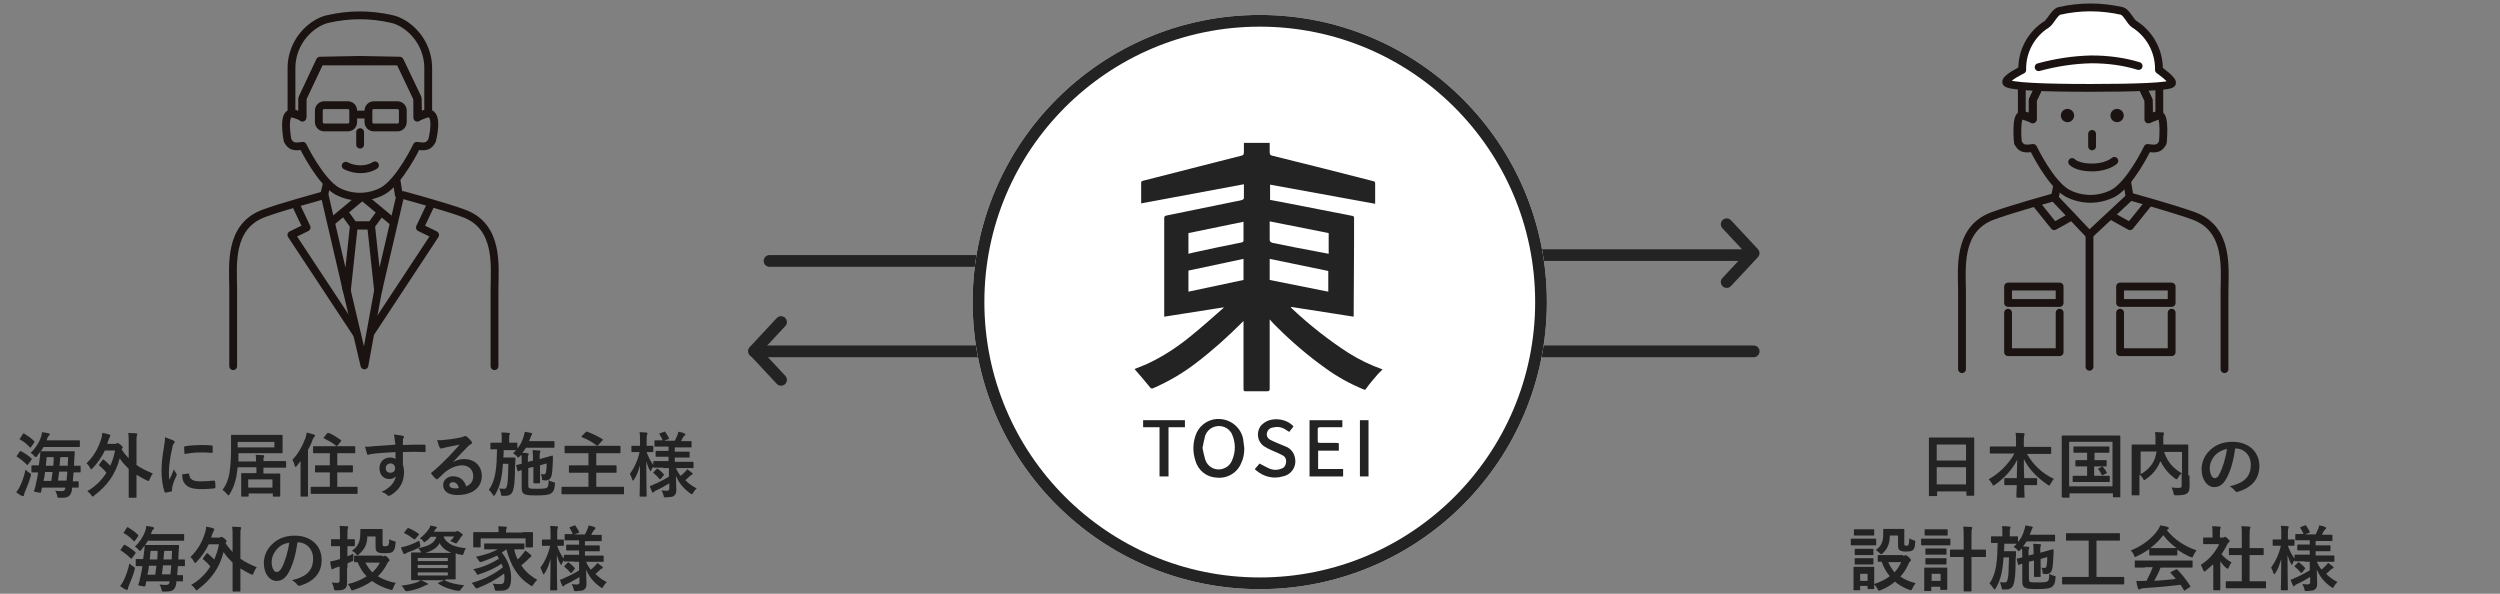 <?xml version="1.0" encoding="utf-8"?>
<!-- Generator: Adobe Illustrator 28.0.0, SVG Export Plug-In . SVG Version: 6.00 Build 0)  -->
<svg version="1.1" id="レイヤー_1" xmlns="http://www.w3.org/2000/svg" xmlns:xlink="http://www.w3.org/1999/xlink" x="0px"
	 y="0px" width="640px" height="152px" viewBox="0 0 640 152" style="enable-background:new 0 0 640 152;" xml:space="preserve">
<rect x="0" y="0" width="640" height="152" fill="#808080" stroke="none"/>
<style type="text/css">
	.st0{fill:none;stroke:#232323;stroke-width:3;stroke-linecap:round;}
	.st1{fill:none;stroke:#232323;stroke-width:3;stroke-linecap:round;stroke-linejoin:round;}
	.st2{fill:#FFFFFF;}
	.st3{fill:none;stroke:#232323;stroke-width:3;}
	.st4{fill:#232323;}
	.st5{enable-background:new    ;}
	.st6{fill:none;stroke:#1A1311;stroke-width:2;stroke-linecap:round;stroke-linejoin:round;}
	.st7{fill:#1A1311;}
	.st8{fill:#FFFFFF;stroke:#1A1311;stroke-width:2;stroke-linecap:round;stroke-linejoin:round;}
	.st9{fill:none;}
</style>
<g id="グループ_2360" transform="translate(-631 -1238)">
	<g id="グループ_2359">
		<line id="線_65" class="st0" x1="828" y1="1304.8" x2="911" y2="1304.8"/>
		<g id="グループ_1895" transform="translate(997.531 1295.406)">
			<line id="線_158" class="st0" x1="-0.5" y1="7.9" x2="81.5" y2="7.9"/>
			<path id="パス_3326" class="st1" d="M75.5,14.8l6.9-7.4L75.5,0"/>
		</g>
		<g id="グループ_1897" transform="translate(824.05 1320.444)">
			<line id="線_159" class="st0" x1="255.9" y1="7.5" x2="173.1" y2="7.5"/>
			<g id="グループ_1896">
				<line id="線_158-2" class="st0" x1="82.8" y1="7.5" x2="0" y2="7.5"/>
				<path id="パス_3326-2" class="st1" d="M6.9,14.8L0,7.4L6.9,0"/>
			</g>
		</g>
		<g id="グループ_1901" transform="translate(879.838 1242.084)">
			<g id="楕円形_22" transform="translate(0.162 -0.258)">
				<circle class="st2" cx="73.5" cy="73.5" r="73.5"/>
				<circle class="st3" cx="73.5" cy="73.5" r="72"/>
			</g>
			<g id="グループ_1900" transform="translate(41.602 32.485)">
				<g id="グループ_1899" transform="translate(0 0)">
					<path id="パス_476" class="st4" d="M56.1,44.5l-16-2.5L40,42.1c0.2,0.2,0.4,0.4,0.6,0.6c4.4,4.1,9.1,7.8,14.2,11.1
						c2.7,1.7,5.6,3.1,8.7,4.2c-0.4,0.4-0.8,0.8-1.2,1.2c-1,1.2-2.1,2.4-3,3.7c-0.1,0.3-0.4,0.4-0.7,0.2c0,0,0,0,0,0
						c-3.4-1.4-6.7-3.2-9.7-5.4c-4.5-3.2-8.7-6.8-12.6-10.7c-0.5-0.5-1.1-1.1-1.7-1.8c0,0.3,0,0.5,0,0.7c0,5.7,0,11.4,0,17
						c0,0.5-0.1,0.7-0.7,0.7c-1.8,0-3.6,0-5.4,0c-0.5,0-0.6-0.1-0.6-0.6c0-5.5,0-11,0-16.5v-0.9c-0.2,0.2-0.3,0.3-0.4,0.4
						c-3.7,3.7-7.6,7.2-11.8,10.4c-3.4,2.6-7,4.7-10.9,6.4c-0.4,0.2-0.6,0.1-0.9-0.3c-1.3-1.6-2.6-3.1-3.9-4.6
						c1-0.4,2.1-0.8,3.2-1.3c4.1-1.9,7.9-4.4,11.4-7.3c2.7-2.2,5.3-4.5,7.9-6.8c0.1-0.1,0.2-0.2,0.4-0.4L7.6,44.5v-0.7
						c0-8.2,0-16.3,0-24.5c0-0.4,0.1-0.6,0.6-0.7c5.9-1.2,11.7-2.4,17.6-3.6c0.6-0.1,1.2-0.2,1.8-0.4c0.2-0.1,0.3-0.2,0.4-0.4
						c0-1.2,0-2.3,0-3.6L1.7,15.5v-1.5c0-1.2,0-2.4,0-3.7c0-0.4,0.1-0.5,0.5-0.6c4.7-1.2,9.4-2.4,14.1-3.6c3.7-0.9,7.3-1.9,11-2.8
						C27.8,3.2,28,3,28,2.4c0-0.8,0-1.6,0-2.4h6.6c0,0.8,0,1.6,0,2.4c0,0.6,0.2,0.8,0.7,0.9c8.6,2.1,17.2,4.3,25.8,6.5
						c0.4,0.1,0.5,0.2,0.5,0.6c0,1.5,0,3.1,0,4.6c0,0.2,0,0.3,0,0.6l-26.9-4.9v3.9c1.1,0.2,2.2,0.4,3.2,0.6c6,1.2,11.9,2.3,17.9,3.5
						c0.4,0.1,0.4,0.3,0.4,0.6c0,2,0,4.1,0,6.1L56.1,44.5L56.1,44.5z M34.6,29.7v5.4l15,3v-5.3L34.6,29.7z M34.6,20.1v0.7
						c0,1.3,0,2.6,0,3.9c0,0.6,0.2,0.7,0.7,0.9c3.9,0.8,7.9,1.6,11.8,2.3c0.9,0.2,1.7,0.3,2.6,0.5v-5.3L34.6,20.1z M27.9,35.1v-5.4
						l-14.1,3v5.4L27.9,35.1z M13.8,23.1v5.3c0.4-0.1,0.8-0.2,1.2-0.3c4.1-0.9,8.3-1.8,12.4-2.6c0.4-0.1,0.5-0.2,0.5-0.6
						c0-1.4,0-2.8,0-4.1c0-0.2,0-0.4,0-0.6L13.8,23.1z"/>
					<path id="パス_477" class="st4" d="M28.1,78.2c0,1.3-0.2,2.6-0.8,3.8c-1,2.5-3.6,4-6.3,3.7c-2.5-0.1-4.7-1.8-5.4-4.3
						c-0.8-2.4-0.7-4.9,0.3-7.2c1.1-2.3,3.5-3.7,6-3.5c3.2,0.2,5.8,2.7,6,5.9C28,77.1,28,77.6,28.1,78.2z M17.4,78.1
						c0.2,1,0.4,2,0.7,3c0.6,1.9,2.7,3,4.6,2.3c1-0.3,1.9-1.1,2.3-2.2c0.9-2.1,0.9-4.4,0-6.5c-0.8-1.9-3-2.7-4.9-1.9
						c-0.9,0.4-1.6,1.1-2,2.1C17.8,76,17.6,77.1,17.4,78.1L17.4,78.1z"/>
					<path id="パス_478" class="st4" d="M30.8,83.5l1.2-1.4c1,0.5,1.8,1,2.8,1.4c0.9,0.3,1.9,0.3,2.8-0.1c0.7-0.2,1.1-0.8,1.2-1.6
						c0.1-0.7-0.2-1.5-0.9-1.8c-0.9-0.5-1.9-0.9-2.8-1.3c-0.7-0.3-1.3-0.6-1.9-1c-1.7-1.1-2.1-3.4-1-5.1c0.2-0.3,0.4-0.5,0.7-0.7
						c2-1.8,6-1.4,7.8,0.7l-1.1,1.4c-0.4-0.2-0.7-0.5-1.1-0.7c-1-0.6-2.1-0.7-3.2-0.4c-0.7,0.1-1.3,0.7-1.4,1.4
						c-0.2,0.8,0.3,1.5,1,1.8c1.2,0.6,2.5,1.1,3.7,1.6c1.4,0.5,2.3,1.7,2.5,3.1c0.4,2.2-1,4.2-3.2,4.6c-2.3,0.7-4.8,0.1-6.7-1.5
						C31,83.8,30.9,83.6,30.8,83.5z"/>
					<path id="パス_479" class="st4" d="M52.3,76.9v1.9h-5.3v4.7h6.4v1.9h-8.6V71h8.4v1.8h-0.7c-1.7,0-3.3,0-5,0
						c-0.4,0-0.6,0.1-0.6,0.5c0,1,0,2,0,3c0,0.5,0.2,0.5,0.6,0.5c1.4,0,2.7,0,4.1,0L52.3,76.9z"/>
					<path id="パス_480" class="st4" d="M6.4,72.8H2.2V71h10.7v1.8H8.7v12.6H6.4L6.4,72.8z"/>
					<path id="パス_481" class="st4" d="M59.9,71v14.4h-2.2V71H59.9z"/>
				</g>
			</g>
		</g>
		<g class="st5">
			<path class="st4" d="M1125,1365c-0.2,0-0.2,0-0.2-0.2c0-0.1,0-1.2,0-6.4v-3.5c0-3.5,0-4.6,0-4.7c0-0.2,0-0.2,0.2-0.2
				c0.1,0,0.7,0,2.5,0h6.2c1.7,0,2.4,0,2.5,0c0.2,0,0.2,0,0.2,0.2c0,0.1,0,1.2,0,4.2v4c0,5.2,0,6.2,0,6.3c0,0.2,0,0.2-0.2,0.2h-1.6
				c-0.2,0-0.2,0-0.2-0.2v-0.9h-7.5v1c0,0.2,0,0.2-0.2,0.2H1125z M1126.8,1355.9h7.5v-4.1h-7.5V1355.9z M1134.3,1362v-4.4h-7.5v4.4
				H1134.3z"/>
			<path class="st4" d="M1142.9,1354.1c-1.6,0-2.2,0-2.3,0c-0.2,0-0.2,0-0.2-0.2v-1.4c0-0.2,0-0.2,0.2-0.2c0.1,0,0.7,0,2.3,0h4.2
				v-1.2c0-1,0-1.6-0.1-2.3c0.6,0,1.4,0.1,2,0.1c0.2,0,0.3,0.1,0.3,0.2c0,0.2-0.1,0.3-0.1,0.5c-0.1,0.2-0.1,0.6-0.1,1.5v1.3h4.5
				c1.6,0,2.2,0,2.3,0c0.2,0,0.2,0,0.2,0.2v1.4c0,0.2,0,0.2-0.2,0.2c-0.1,0-0.7,0-2.3,0h-3.7c1.6,2.8,3.9,5,6.9,6.4
				c-0.3,0.3-0.6,0.8-0.9,1.3c-0.1,0.3-0.2,0.4-0.3,0.4c-0.1,0-0.2-0.1-0.4-0.2c-2.5-1.7-4.7-3.8-6.1-6.6c0,1.5,0,3.3,0.1,4.9h0.9
				c1.6,0,2.1,0,2.2,0c0.2,0,0.2,0,0.2,0.2v1.4c0,0.2,0,0.2-0.2,0.2c-0.1,0-0.6,0-2.2,0h-0.9c0,1.5,0.1,2.7,0.1,3
				c0,0.2,0,0.2-0.2,0.2h-1.7c-0.2,0-0.2,0-0.2-0.2c0-0.3,0-1.5,0.1-3h-0.8c-1.6,0-2.1,0-2.2,0c-0.2,0-0.2,0-0.2-0.2v-1.4
				c0-0.2,0-0.2,0.2-0.2c0.1,0,0.6,0,2.2,0h0.8c0-1.5,0.1-3.2,0.1-4.7c-1.3,2.6-3.4,4.8-5.7,6.4c-0.2,0.1-0.3,0.2-0.4,0.2
				c-0.1,0-0.2-0.1-0.3-0.4c-0.3-0.5-0.6-0.9-0.9-1.2c2.5-1.4,5-3.7,6.6-6.6H1142.9z"/>
			<path class="st4" d="M1159,1365.3c-0.2,0-0.2,0-0.2-0.2c0-0.1,0-1.3,0-6.9v-3.6c0-3.6,0-4.8,0-4.9c0-0.2,0-0.2,0.2-0.2
				c0.1,0,0.7,0,2.4,0h9.8c1.7,0,2.3,0,2.4,0c0.2,0,0.2,0,0.2,0.2c0,0.1,0,1.4,0,4.3v4.2c0,5.6,0,6.8,0,6.9c0,0.2,0,0.2-0.2,0.2
				h-1.5c-0.2,0-0.2,0-0.2-0.2v-0.8h-11.1v0.9c0,0.2,0,0.2-0.2,0.2H1159z M1160.7,1362.5h11.1v-11.4h-11.1V1362.5z M1168,1355.8
				c1.4,0,1.9,0,2.1,0c0.2,0,0.2,0,0.2,0.2v1.2c0,0.2,0,0.2-0.2,0.2c-0.1,0-0.6,0-2.1,0h-0.9v2.4h1.5c1.7,0,2.2,0,2.3,0
				c0.2,0,0.2,0,0.2,0.2v1.2c0,0.2,0,0.2-0.2,0.2c-0.1,0-0.6,0-2.3,0h-4.5c-1.7,0-2.2,0-2.3,0c-0.2,0-0.2,0-0.2-0.2v-1.2
				c0-0.2,0-0.2,0.2-0.2c0.1,0,0.6,0,2.3,0h1.2v-2.4h-0.7c-1.5,0-2,0-2.1,0c-0.2,0-0.2,0-0.2-0.2v-1.2c0-0.2,0-0.2,0.2-0.2
				c0.1,0,0.6,0,2.1,0h0.7v-1.9h-1c-1.6,0-2.2,0-2.3,0c-0.2,0-0.2,0-0.2-0.2v-1.2c0-0.2,0-0.2,0.2-0.2c0.1,0,0.7,0,2.3,0h4.2
				c1.6,0,2.2,0,2.3,0c0.2,0,0.2,0,0.2,0.2v1.2c0,0.2,0,0.2-0.2,0.2c-0.1,0-0.7,0-2.3,0h-1.3v1.9H1168z M1169,1357.5
				c0.2-0.1,0.2-0.1,0.4,0.1c0.3,0.4,0.6,0.7,0.9,1.3c0.1,0.1,0.1,0.2-0.1,0.3l-0.8,0.4c-0.2,0.1-0.3,0.1-0.4-0.1
				c-0.2-0.4-0.5-1-0.8-1.3c-0.1-0.1-0.1-0.2,0.1-0.3L1169,1357.5z"/>
			<path class="st4" d="M1191.5,1359.7c0,1.6,0.1,2.5,0,3.1c0,0.7-0.2,1.2-0.6,1.5c-0.4,0.3-1,0.5-2.8,0.5c-0.5,0-0.6,0-0.7-0.6
				c-0.1-0.6-0.3-1-0.5-1.4c0.8,0.1,1.5,0.1,1.9,0.1c0.6,0,0.7-0.2,0.7-0.6v-3.1c-0.4,0.3-0.7,0.7-0.9,1.1c-0.2,0.3-0.3,0.4-0.4,0.4
				c-0.1,0-0.2-0.1-0.4-0.2c-1.6-1.2-2.8-2.6-3.7-4.4l-0.1,0.1c-0.8,1.8-1.7,3.1-3.7,4.5c-0.2,0.2-0.3,0.2-0.4,0.2
				c-0.1,0-0.2-0.1-0.3-0.4c-0.3-0.4-0.5-0.8-0.9-1v2.5c0,1.7,0,2.5,0,2.6c0,0.2,0,0.2-0.2,0.2h-1.6c-0.2,0-0.2,0-0.2-0.2
				c0-0.1,0-1,0-2.8v-7c0-1.9,0-2.7,0-2.8c0-0.2,0-0.2,0.2-0.2c0.1,0,0.7,0,2.4,0h3.5c0-0.4,0-0.8,0-1.3c0-0.6,0-1.3-0.1-1.9
				c0.6,0,1.3,0.1,2,0.1c0.2,0,0.3,0.1,0.3,0.2c0,0.1-0.1,0.2-0.1,0.4c-0.1,0.2-0.1,0.6-0.1,1.3c0,0.4,0,0.8,0,1.2h3.8
				c1.7,0,2.3,0,2.4,0c0.2,0,0.2,0,0.2,0.2c0,0.1,0,1.1,0,3V1359.7z M1179,1359.4c1.9-1.1,2.9-2.3,3.5-3.7c0.3-0.6,0.4-1.3,0.6-2.1
				h-4.1V1359.4z M1189.6,1353.7h-4.6c1,2.8,2.4,4.2,4.6,5.5V1353.7z"/>
			<path class="st4" d="M1203.2,1352.8c-0.4,3.1-1.2,5.9-2.3,7.8c-0.8,1.4-1.7,2.1-3.1,2.1c-1.6,0-3.2-1.7-3.2-4.6
				c0-1.7,0.7-3.4,2-4.7c1.5-1.5,3.4-2.3,5.9-2.3c4.3,0,6.9,2.7,6.9,6.2c0,3.3-1.9,5.5-5.5,6.6c-0.4,0.1-0.5,0-0.8-0.3
				c-0.2-0.3-0.6-0.7-1.3-1.1c3-0.7,5.4-2,5.4-5.4C1207.3,1354.8,1205.7,1352.8,1203.2,1352.8L1203.2,1352.8z M1198.1,1354.5
				c-0.9,1-1.4,2.2-1.4,3.3c0,1.7,0.7,2.6,1.2,2.6c0.5,0,0.9-0.2,1.3-1.1c0.8-1.5,1.6-4.1,1.9-6.4
				C1199.9,1353.2,1198.9,1353.7,1198.1,1354.5z"/>
		</g>
		<g class="st5">
			<path class="st4" d="M1109.2,1375.9c1.4,0,1.8,0,1.9,0c0.2,0,0.2,0,0.2,0.2v1.3c0,0.2,0,0.2-0.2,0.2c-0.1,0-0.6,0-1.9,0h-2.3
				c-1.4,0-1.8,0-1.9,0c-0.2,0-0.2,0-0.2-0.2v-1.3c0-0.2,0-0.2,0.2-0.2c0.1,0,0.5,0,1.9,0H1109.2z M1118.2,1380.3
				c0.2,0,0.3,0,0.4-0.1c0.1,0,0.2-0.1,0.3-0.1c0.1,0,0.3,0.2,0.7,0.5c0.4,0.4,0.6,0.6,0.6,0.8c0,0.2-0.1,0.2-0.2,0.3
				c-0.1,0.1-0.3,0.3-0.4,0.6c-0.5,1.2-1.2,2.3-2.1,3.3c1.1,0.8,2.4,1.3,3.9,1.7c-0.3,0.4-0.6,0.8-0.8,1.3c-0.2,0.3-0.2,0.5-0.4,0.5
				c-0.1,0-0.2-0.1-0.4-0.1c-1.4-0.5-2.6-1.2-3.7-2.1c-1,0.9-2.2,1.6-3.7,2.2c-0.2,0.1-0.3,0.1-0.4,0.1c-0.1,0-0.2-0.1-0.4-0.5
				c-0.2-0.4-0.5-0.8-0.8-1.1c0,0.7,0,1,0,1c0,0.2,0,0.2-0.2,0.2h-1.3c-0.2,0-0.2,0-0.2-0.2v-0.6h-1.9v0.9c0,0.2,0,0.2-0.2,0.2h-1.3
				c-0.2,0-0.2,0-0.2-0.2c0-0.1,0-0.5,0-2.7v-1.2c0-1.1,0-1.6,0-1.7c0-0.2,0-0.2,0.2-0.2c0.1,0,0.5,0,1.6,0h1.6c1.2,0,1.5,0,1.7,0
				c0.2,0,0.2,0,0.2,0.2c0,0.1,0,0.5,0,1.4v2.8c1.6-0.5,2.9-1.2,4-2c-0.9-1-1.6-2.3-2.1-3.7c-0.5,0-0.8,0-0.8,0
				c-0.2,0-0.2,0-0.2-0.2v-1.3c0-0.2,0-0.2,0.2-0.2c0.1,0,0.6,0,2.2,0H1118.2z M1109,1373.5c1.2,0,1.5,0,1.6,0c0.2,0,0.2,0,0.2,0.2
				v1.2c0,0.2,0,0.2-0.2,0.2c-0.1,0-0.5,0-1.6,0h-1.6c-1.2,0-1.5,0-1.6,0c-0.2,0-0.2,0-0.2-0.2v-1.2c0-0.2,0-0.2,0.2-0.2
				c0.1,0,0.5,0,1.6,0H1109z M1108.9,1378.5c1.1,0,1.4,0,1.5,0c0.2,0,0.2,0,0.2,0.2v1.2c0,0.2,0,0.2-0.2,0.2c-0.1,0-0.4,0-1.5,0
				h-1.4c-1.1,0-1.4,0-1.5,0c-0.2,0-0.2,0-0.2-0.2v-1.2c0-0.2,0-0.2,0.2-0.2c0.1,0,0.4,0,1.5,0H1108.9z M1108.9,1380.9
				c1.1,0,1.4,0,1.5,0c0.2,0,0.2,0,0.2,0.2v1.2c0,0.2,0,0.2-0.2,0.2c-0.1,0-0.4,0-1.5,0h-1.4c-1.1,0-1.4,0-1.5,0
				c-0.2,0-0.2,0-0.2-0.2v-1.2c0-0.2,0-0.2,0.2-0.2c0.1,0,0.4,0,1.5,0H1108.9z M1107.2,1384.9v1.8h1.9v-1.8H1107.2z M1114.8,1375
				c0,2.3-0.7,3.6-1.8,4.6c-0.2,0.2-0.3,0.3-0.4,0.3c-0.1,0-0.2-0.1-0.4-0.3c-0.3-0.3-0.7-0.6-1-0.8c1.2-0.8,1.9-1.9,1.9-3.9
				c0-0.8,0-1.2,0-1.3c0-0.2,0-0.2,0.2-0.2c0.1,0,0.4,0,1.6,0h1.8c1.2,0,1.5,0,1.6,0c0.2,0,0.2,0,0.2,0.2c0,0.1,0,0.5,0,1.5v1.9
				c0,0.3,0,0.5,0.1,0.6c0.1,0.1,0.2,0.1,0.5,0.1c0.3,0,0.4-0.1,0.5-0.3c0.1-0.2,0.1-0.6,0.2-1.6c0.3,0.2,0.7,0.4,1.1,0.5
				c0.5,0.1,0.4,0.2,0.4,0.6c-0.1,1.1-0.2,1.6-0.6,1.9c-0.3,0.3-0.9,0.4-1.8,0.4c-0.7,0-1.2-0.1-1.5-0.3c-0.4-0.2-0.5-0.6-0.5-1.2
				v-2.6H1114.8z M1114.4,1381.9c0.4,1,1,1.9,1.6,2.6c0.8-0.8,1.3-1.7,1.7-2.6H1114.4z"/>
			<path class="st4" d="M1128.2,1375.9c1.4,0,1.8,0,1.9,0c0.2,0,0.2,0,0.2,0.2v1.3c0,0.2,0,0.2-0.2,0.2c-0.1,0-0.6,0-1.9,0h-3.3
				c-1.4,0-1.8,0-1.9,0c-0.2,0-0.2,0-0.2-0.2v-1.3c0-0.2,0-0.2,0.2-0.2c0.1,0,0.5,0,1.9,0H1128.2z M1129.5,1386.2c0,2.1,0,2.5,0,2.6
				c0,0.2,0,0.2-0.2,0.2h-1.4c-0.2,0-0.2,0-0.2-0.2v-0.6h-2.3v0.9c0,0.2,0,0.2-0.2,0.2h-1.4c-0.2,0-0.2,0-0.2-0.2c0-0.1,0-0.5,0-2.7
				v-1.2c0-1.1,0-1.6,0-1.7c0-0.2,0-0.2,0.2-0.2c0.1,0,0.5,0,1.6,0h2.2c1.2,0,1.5,0,1.7,0c0.2,0,0.2,0,0.2,0.2c0,0.1,0,0.5,0,1.4
				V1386.2z M1127.8,1373.5c1.2,0,1.5,0,1.6,0c0.2,0,0.2,0,0.2,0.2v1.2c0,0.2,0,0.2-0.2,0.2c-0.1,0-0.5,0-1.6,0h-2.3
				c-1.2,0-1.5,0-1.6,0c-0.2,0-0.2,0-0.2-0.2v-1.2c0-0.2,0-0.2,0.2-0.2c0.1,0,0.5,0,1.6,0H1127.8z M1127.6,1378.4c1.1,0,1.4,0,1.5,0
				c0.2,0,0.2,0,0.2,0.2v1.2c0,0.2,0,0.2-0.2,0.2c-0.1,0-0.4,0-1.5,0h-2c-1.1,0-1.4,0-1.5,0c-0.2,0-0.2,0-0.2-0.2v-1.2
				c0-0.2,0-0.2,0.2-0.2c0.1,0,0.4,0,1.5,0H1127.6z M1127.6,1380.9c1.1,0,1.4,0,1.5,0c0.2,0,0.2,0,0.2,0.2v1.2c0,0.2,0,0.2-0.2,0.2
				c-0.1,0-0.4,0-1.5,0h-2c-1.1,0-1.4,0-1.5,0c-0.2,0-0.2,0-0.2-0.2v-1.2c0-0.2,0-0.2,0.2-0.2c0.1,0,0.4,0,1.5,0H1127.6z
				 M1125.5,1384.9v1.8h2.3v-1.8H1125.5z M1133.7,1375.5c0-1.3,0-1.8-0.1-2.7c0.7,0,1.4,0.1,2,0.1c0.2,0,0.3,0.1,0.3,0.2
				c0,0.1-0.1,0.2-0.1,0.4c-0.1,0.2-0.1,0.7-0.1,2v3.2h1.2c1.6,0,2.2,0,2.3,0c0.2,0,0.2,0,0.2,0.2v1.5c0,0.2,0,0.2-0.2,0.2
				c-0.1,0-0.6,0-2.3,0h-1.2v5.4c0,2,0,3.1,0,3.2c0,0.2,0,0.2-0.2,0.2h-1.6c-0.2,0-0.2,0-0.2-0.2c0-0.1,0-1.1,0-3.1v-5.5h-1
				c-1.6,0-2.2,0-2.3,0c-0.2,0-0.2,0-0.2-0.2v-1.5c0-0.2,0-0.2,0.2-0.2c0.1,0,0.7,0,2.3,0h1V1375.5z"/>
			<path class="st4" d="M1148.2,1378.8c-0.2,0.2-0.3,0.3-0.4,0.3s-0.2-0.1-0.4-0.4c-0.3-0.3-0.6-0.5-0.9-0.7
				c0.3-0.3,0.6-0.6,0.8-0.8h0c-0.1,0-0.6,0-1.9,0h-1.3c0,0.7,0,1.3-0.1,1.9h1.8c0.8,0,1,0,1.1,0c0.2,0,0.2,0,0.2,0.2
				c0,0.6,0,1.1-0.1,1.9c0,3.9-0.2,5.3-0.5,6.3c-0.3,1-1,1.4-1.9,1.4c-0.3,0-0.5,0-0.8,0c-0.3,0-0.3,0-0.4-0.5
				c-0.1-0.5-0.3-1.1-0.4-1.4c0.5,0.1,0.8,0.1,1.2,0.1c0.5,0,0.6-0.2,0.8-1s0.2-2.2,0.3-5.4h-1.4c-0.2,3.3-0.7,5.8-2,7.9
				c-0.1,0.2-0.2,0.3-0.3,0.3c-0.1,0-0.2-0.1-0.3-0.3c-0.3-0.5-0.6-0.9-1-1.2c1.8-2.6,2-5.7,2.1-10.4c-1.1,0-1.5,0-1.5,0
				c-0.2,0-0.2,0-0.2-0.2v-1.3c0-0.2,0-0.2,0.2-0.2c0.1,0,0.6,0,2,0h0.7v-0.9c0-0.8,0-1.3-0.1-1.7c0.7,0,1.2,0,1.9,0.1
				c0.2,0,0.3,0.1,0.3,0.2c0,0.1-0.1,0.2-0.1,0.3c-0.1,0.2-0.1,0.4-0.1,1.1v0.9c1.4,0,1.8,0,1.9,0c0.2,0,0.2,0,0.2,0.2v1.3
				c0.8-1,1.3-1.9,1.6-3.1c0.2-0.5,0.2-0.8,0.3-1.2c0.6,0.1,1.1,0.2,1.6,0.3c0.2,0.1,0.3,0.1,0.3,0.2c0,0.1-0.1,0.2-0.1,0.2
				c-0.1,0.2-0.2,0.4-0.3,0.7l-0.4,1h4.2c1.5,0,1.9,0,2.1,0c0.2,0,0.2,0,0.2,0.2v1.3c0,0.2,0,0.2-0.2,0.2c-0.1,0-0.6,0-2.1,0h-5
				c-0.3,0.5-0.6,0.9-0.9,1.3c0.5,0,0.9,0,1.3,0.1c0.2,0,0.3,0.1,0.3,0.2c0,0.1,0,0.2-0.1,0.3c-0.1,0.1-0.1,0.4-0.1,1.1v0.6l1.3-0.3
				v-0.1c0-1.1,0-1.7-0.1-2.6c0.8,0,1.1,0.1,1.7,0.1c0.2,0,0.3,0.1,0.3,0.2c0,0.1-0.1,0.2-0.1,0.4c-0.1,0.2-0.1,0.6-0.1,1.6l1.1-0.3
				c1.5-0.4,2-0.6,2.2-0.6c0.1,0,0.1,0.1,0.1,0.2c0,0.2,0,0.6,0,1c-0.1,1.4-0.1,3.2-0.4,4.1c-0.2,0.7-0.7,1-1.1,1
				c-0.2,0.1-0.5,0.1-1,0c-0.3,0-0.3-0.1-0.3-0.4c0-0.5-0.2-0.9-0.3-1.2c0.3,0.1,0.6,0.1,0.8,0.1c0.2,0,0.4-0.1,0.5-0.4
				c0.1-0.5,0.2-1.2,0.2-2.4l-1.7,0.5v2.3c0,1.4,0,2,0,2.1c0,0.2,0,0.2-0.2,0.2h-1.3c-0.2,0-0.2-0.1-0.2-0.2c0-0.1,0-0.7,0-2.1v-1.9
				l-1.3,0.3v4c0,0.7,0,1,0.2,1.1c0.3,0.2,0.7,0.2,2.1,0.2c1.7,0,2.2-0.1,2.5-0.3c0.3-0.3,0.4-0.6,0.4-1.9c0.3,0.2,0.8,0.4,1.2,0.5
				c0.5,0.1,0.5,0.1,0.4,0.6c-0.1,1.6-0.5,1.9-1,2.3c-0.5,0.4-2,0.5-3.8,0.5c-1.9,0-2.6-0.1-3.1-0.4c-0.4-0.3-0.6-0.6-0.6-1.6v-4.5
				c-0.6,0.2-0.7,0.2-0.8,0.3c-0.2,0.1-0.2,0-0.3-0.2l-0.3-1.2c0-0.1,0-0.2,0.1-0.2c0.1,0,0.5-0.1,1.3-0.3v-0.8c0-0.6,0-1.1-0.1-1.5
				L1148.2,1378.8z"/>
			<path class="st4" d="M1161.4,1387.6c-1.6,0-2.2,0-2.3,0c-0.2,0-0.2,0-0.2-0.2v-1.5c0-0.2,0-0.2,0.2-0.2c0.1,0,0.7,0,2.3,0h4.3
				v-9.3h-3.2c-1.7,0-2.3,0-2.4,0c-0.2,0-0.2,0-0.2-0.2v-1.5c0-0.2,0-0.2,0.2-0.2c0.1,0,0.7,0,2.4,0h8.6c1.7,0,2.3,0,2.4,0
				c0.2,0,0.2,0,0.2,0.2v1.5c0,0.2,0,0.2-0.2,0.2c-0.1,0-0.7,0-2.4,0h-3.4v9.3h4.6c1.6,0,2.2,0,2.3,0c0.2,0,0.2,0,0.2,0.2v1.5
				c0,0.2,0,0.2-0.2,0.2c-0.1,0-0.7,0-2.3,0H1161.4z"/>
			<path class="st4" d="M1181.3,1378.5c-1,0.7-2.1,1.4-3.3,1.9c-0.2,0.1-0.3,0.2-0.4,0.2c-0.1,0-0.2-0.1-0.3-0.5
				c-0.2-0.5-0.5-0.8-0.8-1.2c3.1-1.2,5.5-3.2,6.9-5.2c0.3-0.5,0.5-0.8,0.6-1.2c0.7,0.1,1.4,0.2,1.9,0.4c0.2,0.1,0.3,0.1,0.3,0.3
				c0,0.1,0,0.2-0.2,0.3c-0.1,0.1-0.2,0.1-0.3,0.2c2,2.5,4.5,4.1,7.6,5.2c-0.3,0.4-0.6,0.9-0.8,1.3c-0.1,0.3-0.2,0.5-0.3,0.5
				c-0.1,0-0.2-0.1-0.4-0.1c-1.2-0.5-2.4-1.2-3.4-1.9v1.3c0,0.2,0,0.2-0.2,0.2c-0.1,0-0.6,0-2,0h-2.8c-1.4,0-1.9,0-2,0
				c-0.2,0-0.2,0-0.2-0.2V1378.5z M1180.1,1383.3c-1.7,0-2.3,0-2.4,0c-0.2,0-0.2,0-0.2-0.2v-1.4c0-0.2,0-0.2,0.2-0.2
				c0.1,0,0.7,0,2.4,0h9.6c1.7,0,2.3,0,2.4,0c0.2,0,0.2,0,0.2,0.2v1.4c0,0.2,0,0.2-0.2,0.2c-0.1,0-0.7,0-2.4,0h-5.6
				c-0.4,1.1-1,2.3-1.6,3.4c1.9-0.1,3.8-0.3,5.5-0.5c-0.4-0.5-0.8-1-1.3-1.5c-0.1-0.1-0.1-0.2,0.1-0.3l1.2-0.6
				c0.2-0.1,0.3-0.1,0.4,0c1.2,1.3,2.3,2.6,3.3,4.2c0.1,0.1,0.1,0.2-0.1,0.3l-1.2,0.8c-0.1,0.1-0.2,0.1-0.2,0.1s-0.1,0-0.1-0.1
				c-0.3-0.5-0.6-1-0.9-1.4c-3,0.4-6.7,0.7-9.7,0.9c-0.3,0-0.5,0.1-0.6,0.2c-0.1,0.1-0.2,0.1-0.3,0.1s-0.2-0.1-0.3-0.3
				c-0.2-0.6-0.3-1.2-0.4-1.9c0.7,0.1,1.3,0,2,0c0.2,0,0.4,0,0.6,0c0.6-1.2,1.2-2.4,1.6-3.5H1180.1z M1186.3,1378.3
				c1.2,0,1.7,0,1.9,0c-1.3-0.9-2.4-2-3.4-3.3c-1,1.3-2.1,2.4-3.3,3.3c0.2,0,0.7,0,2,0H1186.3z"/>
			<path class="st4" d="M1197.4,1382.6c-0.6,0.5-1.1,1-1.7,1.5c-0.2,0.1-0.3,0.2-0.4,0.2c-0.1,0-0.2-0.1-0.3-0.4
				c-0.2-0.5-0.4-1-0.6-1.3c2.1-1.3,3.8-3.3,4.7-5.3h-2c-1.4,0-1.8,0-1.9,0c-0.2,0-0.2,0-0.2-0.2v-1.3c0-0.2,0-0.2,0.2-0.2
				c0.1,0,0.5,0,1.9,0h0.3v-0.7c0-1,0-1.5-0.1-2.2c0.7,0,1.2,0.1,1.9,0.1c0.2,0,0.3,0.1,0.3,0.2c0,0.2-0.1,0.3-0.1,0.4
				c-0.1,0.2-0.1,0.5-0.1,1.4v0.8h0.8c0.2,0,0.3,0,0.3-0.1c0.1,0,0.1-0.1,0.2-0.1c0.1,0,0.3,0.1,0.7,0.5c0.3,0.3,0.5,0.5,0.5,0.6
				c0,0.1,0,0.2-0.2,0.3c-0.2,0.2-0.3,0.3-0.4,0.5c-0.4,0.9-1,1.8-1.5,2.6c0.7,0.8,1.5,1.5,2.6,2.1c-0.3,0.3-0.5,0.7-0.7,1.2
				c-0.1,0.3-0.2,0.4-0.3,0.4c-0.1,0-0.2-0.1-0.4-0.2c-0.6-0.5-1.1-1.1-1.5-1.7v5.1c0,1.3,0,2,0,2.1c0,0.2,0,0.2-0.2,0.2h-1.4
				c-0.2,0-0.2,0-0.2-0.2c0-0.1,0-0.8,0-2.1V1382.6z M1203.4,1388.6c-1.7,0-2.3,0-2.4,0c-0.2,0-0.2,0-0.2-0.2v-1.4
				c0-0.2,0-0.2,0.2-0.2c0.1,0,0.7,0,2.4,0h1.5v-6.7h-0.8c-1.6,0-2.2,0-2.3,0c-0.2,0-0.2,0-0.2-0.2v-1.4c0-0.2,0-0.2,0.2-0.2
				c0.1,0,0.7,0,2.3,0h0.8v-2.9c0-1.3,0-1.9-0.1-2.7c0.7,0,1.4,0.1,2,0.1c0.2,0,0.3,0.1,0.3,0.2c0,0.1,0,0.2-0.1,0.4
				c-0.1,0.2-0.1,0.7-0.1,2v2.9h1.1c1.6,0,2.2,0,2.3,0c0.2,0,0.2,0,0.2,0.2v1.4c0,0.2,0,0.2-0.2,0.2c-0.1,0-0.7,0-2.3,0h-1.1v6.7
				h1.6c1.7,0,2.3,0,2.4,0c0.2,0,0.2,0,0.2,0.2v1.4c0,0.2,0,0.2-0.2,0.2c-0.1,0-0.7,0-2.4,0H1203.4z"/>
			<path class="st4" d="M1221,1381.7c-1.7,0-2.3,0-2.4,0c-0.2,0-0.2,0-0.2-0.2v-0.1c-0.2,0.3-0.4,0.6-0.5,0.9
				c-0.1,0.2-0.1,0.3-0.2,0.3c-0.1,0-0.1-0.1-0.2-0.3c-0.4-0.6-0.6-1.4-0.9-2.2c0,4.7,0.1,8.5,0.1,8.8c0,0.2,0,0.2-0.2,0.2h-1.4
				c-0.2,0-0.2,0-0.2-0.2c0-0.3,0.1-3.7,0.1-7.8c-0.4,1.3-0.8,2.6-1.5,3.6c-0.1,0.2-0.2,0.3-0.3,0.3c-0.1,0-0.1-0.1-0.2-0.3
				c-0.2-0.5-0.4-1.1-0.6-1.4c1.1-1.5,2-3.4,2.5-5.6h-0.2c-1.2,0-1.5,0-1.7,0c-0.2,0-0.2,0-0.2-0.2v-1.2c0-0.2,0-0.2,0.2-0.2
				c0.1,0,0.5,0,1.7,0h0.3v-1.1c0-1.1,0-1.7-0.1-2.4c0.7,0,1.2,0.1,1.7,0.1c0.2,0,0.3,0.1,0.3,0.2c0,0.1,0,0.2-0.1,0.4
				c-0.1,0.2-0.1,0.5-0.1,1.7v1.1c1,0,1.4,0,1.5,0c0.2,0,0.2,0,0.2,0.2v1.2c0,0.2,0,0.2-0.2,0.2c-0.1,0-0.5,0-1.5,0
				c0.4,1.2,1,2.4,1.7,3.3v-0.8c0-0.2,0-0.2,0.2-0.2c0.1,0,0.7,0,2.4,0h1.3v-1.1h-0.8c-1.6,0-2.1,0-2.2,0c-0.2,0-0.2,0-0.2-0.2v-1.1
				c0-0.2,0-0.2,0.2-0.2c0.1,0,0.6,0,2.2,0h0.8v-1.1h-1.1c-1.7,0-2.3,0-2.4,0c-0.2,0-0.2,0-0.2-0.2v-1.2c0-0.2,0-0.2,0.2-0.2
				c0.1,0,0.6,0,1.9,0c-0.2-0.5-0.5-1.1-0.8-1.5c-0.1-0.2-0.1-0.2,0.1-0.3l1.1-0.4c0.2-0.1,0.2-0.1,0.3,0.1c0.3,0.4,0.6,1,0.9,1.5
				c0.1,0.2,0.1,0.2-0.2,0.3l-1,0.4h2.7c0.3-0.5,0.5-1.1,0.7-1.5c0.1-0.3,0.2-0.5,0.2-0.8c0.6,0.1,1.1,0.2,1.5,0.4
				c0.2,0.1,0.3,0.1,0.3,0.3c0,0.1-0.1,0.2-0.2,0.3s-0.2,0.2-0.3,0.3c-0.2,0.3-0.4,0.7-0.6,1.1h0.1c1.7,0,2.3,0,2.4,0
				c0.2,0,0.2,0,0.2,0.2v1.2c0,0.2,0,0.2-0.2,0.2c-0.1,0-0.7,0-2.4,0h-1.7v1.1h1.3c1.6,0,2.1,0,2.3,0c0.2,0,0.2,0,0.2,0.2v1.1
				c0,0.2,0,0.2-0.2,0.2c-0.1,0-0.6,0-2.3,0h-1.3v1.1h2.2c1.7,0,2.3,0,2.4,0c0.2,0,0.2,0,0.2,0.2v1.2c0,0.2,0,0.2-0.2,0.2
				c-0.1,0-0.7,0-2.4,0h-1.9c0.3,0.7,0.7,1.4,1.2,2c0.4-0.3,0.7-0.6,1.2-1.1c0.2-0.2,0.3-0.4,0.5-0.6c0.4,0.3,0.8,0.6,1.2,0.9
				c0.1,0.1,0.2,0.2,0.2,0.3c0,0.1-0.1,0.2-0.2,0.2c-0.2,0.1-0.3,0.1-0.5,0.3c-0.3,0.3-0.7,0.7-1.2,1.1c0.8,0.8,1.7,1.5,2.9,2.1
				c-0.3,0.3-0.6,0.6-0.9,1.1c-0.1,0.3-0.2,0.4-0.3,0.4s-0.2-0.1-0.4-0.2c-1.7-1.2-2.9-2.6-3.7-4.5c0,1.5,0.1,2.8,0.1,3.6
				c0,0.8-0.2,1.2-0.6,1.5c-0.3,0.3-0.8,0.3-2,0.4c-0.6,0-0.6,0-0.7-0.6c-0.1-0.4-0.3-0.8-0.5-1.2c0.6,0.1,0.9,0.1,1.3,0.1
				c0.5,0,0.7-0.1,0.7-0.6v-1.3c-1,0.6-2.2,1.3-3.3,1.8c-0.3,0.1-0.5,0.2-0.6,0.4c-0.1,0.1-0.2,0.2-0.3,0.2c-0.1,0-0.1-0.1-0.2-0.2
				c-0.2-0.4-0.4-0.9-0.6-1.5c0.4-0.1,0.7-0.2,1-0.4c1.2-0.5,2.6-1.2,3.9-2v-2.2H1221z M1220.4,1384.5c-0.2,0.2-0.3,0.2-0.4,0.1
				c-0.5-0.6-0.9-1-1.5-1.5c-0.2-0.1-0.1-0.2,0-0.3l0.7-0.7c0.2-0.2,0.2-0.2,0.4-0.1c0.5,0.4,1,0.8,1.5,1.4c0.1,0.1,0.1,0.2-0.1,0.3
				L1220.4,1384.5z"/>
		</g>
		<g id="グループ_1929" transform="translate(76.143 -474.173)">
			<g class="st5">
				<path class="st4" d="M559.9,1827.8c0.1-0.2,0.2-0.2,0.4-0.1c0.9,0.5,1.8,1.1,2.6,1.8c0.1,0.1,0.1,0.2,0,0.4l-0.8,1.1
					c-0.1,0.1-0.1,0.2-0.2,0.2s-0.1,0-0.2-0.1c-0.8-0.8-1.7-1.5-2.5-2c-0.1-0.1-0.1-0.1-0.1-0.1c0-0.1,0-0.1,0.1-0.2L559.9,1827.8z
					 M559.9,1836.8c0.6-1.2,1.1-2.6,1.5-4.4c0.3,0.3,0.6,0.6,1,0.8c0.4,0.3,0.5,0.3,0.3,0.9c-0.4,1.5-1,2.9-1.5,4.1
					c-0.1,0.3-0.2,0.5-0.2,0.7c0,0.1-0.1,0.3-0.2,0.3c-0.1,0-0.2-0.1-0.4-0.1c-0.4-0.2-0.9-0.5-1.4-0.9
					C559.4,1837.7,559.6,1837.4,559.9,1836.8z M560.7,1823.3c0.1-0.2,0.2-0.2,0.4-0.1c0.8,0.5,1.7,1.1,2.5,1.9
					c0.1,0.1,0.1,0.2,0,0.4l-0.8,1.1c-0.1,0.2-0.2,0.2-0.3,0.1c-0.7-0.8-1.7-1.6-2.5-2c-0.2-0.1-0.2-0.1,0-0.3L560.7,1823.3z
					 M562.9,1831.5c0-0.2,0-0.2,0.2-0.2c0.1,0,0.6,0,1.7,0c0.1-0.8,0.2-1.5,0.3-2.3c0-0.4,0.1-0.8,0.1-1.2c-0.3,0.4-0.6,0.7-0.8,1.1
					c-0.2,0.2-0.3,0.3-0.4,0.3c-0.1,0-0.2-0.1-0.4-0.3c-0.3-0.4-0.6-0.6-0.9-0.8c1.2-1.1,2.2-2.7,2.6-3.9c0.2-0.5,0.3-1,0.3-1.4
					c0.7,0.1,1.3,0.2,1.7,0.3c0.2,0.1,0.3,0.1,0.3,0.3s-0.1,0.2-0.2,0.3c-0.1,0.1-0.3,0.2-0.4,0.6c-0.1,0.2-0.1,0.4-0.2,0.6h5.9
					c1.7,0,2.3,0,2.4,0c0.2,0,0.2,0,0.2,0.2v1.3c0,0.2,0,0.2-0.2,0.2c-0.1,0-0.7,0-2.4,0h-6.7c-0.2,0.4-0.4,0.7-0.7,1.1
					c0.1,0,0.7,0,2.3,0h3.9c1.6,0,2.2,0,2.3,0c0.2,0,0.2,0,0.2,0.2c0,0.5-0.1,1.1-0.1,1.5l-0.1,2c1,0,1.5,0,1.5,0
					c0.2,0,0.2,0,0.2,0.2v1.3c0,0.2,0,0.2-0.2,0.2c-0.1,0-0.5,0-1.6,0c-0.1,0.8-0.1,1.6-0.2,2.3c0.8,0,1.2,0,1.3,0
					c0.2,0,0.2,0,0.2,0.2v1.2c0,0.2,0,0.2-0.2,0.2c-0.1,0-0.5,0-1.5,0l0,0.4c-0.2,1.5-0.8,2.2-2.4,2.2c-0.5,0-0.7,0-1,0
					c-0.3,0-0.3,0-0.4-0.6c-0.1-0.4-0.3-0.8-0.5-1.2c0.5,0.1,1.3,0.1,1.7,0.1s0.8-0.1,0.9-0.9h-6c-0.1,0.3-0.1,0.7-0.2,1
					c0,0.2-0.1,0.3-0.3,0.3c-0.1,0-0.3,0-0.7-0.1c-0.9-0.2-1-0.2-0.8-0.5c0.2-0.4,0.3-0.8,0.4-1.4c0.2-1,0.5-2.1,0.6-3.2
					c-1,0-1.5,0-1.5,0c-0.2,0-0.2,0-0.2-0.2V1831.5z M568,1835.3c0.1-0.8,0.2-1.5,0.3-2.3h-1.9c-0.1,0.8-0.2,1.5-0.4,2.3H568z
					 M566.8,1829.2c-0.1,0.7-0.1,1.5-0.2,2.2h1.9c0.1-0.7,0.1-1.5,0.1-2.2H566.8z M570,1832.9c-0.1,0.8-0.2,1.5-0.3,2.3h2.2
					c0.1-0.7,0.1-1.5,0.2-2.3H570z M570.3,1829.2l-0.2,2.2h2.1c0-0.8,0.1-1.5,0.1-2.2H570.3z"/>
				<path class="st4" d="M581.1,1829.9c0.1-0.1,0.1-0.1,0.2-0.1s0.1,0,0.2,0.1c0.6,0.5,1.1,1,1.6,1.5c0.5-1.2,1-2.5,1.2-3.9h-2.6
					c-0.8,1.7-1.8,3.1-3.1,4.5c-0.2,0.2-0.3,0.3-0.4,0.3c-0.1,0-0.2-0.1-0.3-0.4c-0.2-0.4-0.5-0.8-0.9-1.1c1.9-1.9,3-3.8,3.8-6.4
					c0.2-0.6,0.2-1,0.2-1.4c0.7,0.1,1.2,0.2,1.8,0.4c0.2,0.1,0.3,0.1,0.3,0.3c0,0.1-0.1,0.2-0.1,0.3c-0.1,0.1-0.2,0.4-0.4,0.9
					c-0.1,0.3-0.2,0.6-0.3,0.9h1.9c0.3,0,0.4,0,0.5-0.1c0.1-0.1,0.1-0.1,0.3-0.1c0.1,0,0.3,0.1,0.8,0.5c0.4,0.4,0.5,0.5,0.5,0.6
					c0,0.1-0.1,0.2-0.2,0.3l-0.1,0.2c0.5,0.9,1.2,1.6,1.8,2.3v-3.8c0-1.3,0-1.9-0.1-2.7c0.7,0,1.4,0.1,2,0.1c0.2,0,0.3,0.1,0.3,0.2
					c0,0.1-0.1,0.3-0.1,0.4c-0.1,0.2-0.1,0.7-0.1,2v5.5c1.2,0.9,2.6,1.5,4.2,2.2c-0.3,0.3-0.6,0.9-0.8,1.4c-0.1,0.3-0.2,0.5-0.3,0.5
					c-0.1,0-0.2-0.1-0.4-0.1c-1-0.5-1.9-1-2.7-1.5v2.6c0,2,0,3,0,3.1c0,0.2,0,0.2-0.2,0.2H588c-0.2,0-0.2,0-0.2-0.2
					c0-0.1,0-1.1,0-3.1v-4.1c-0.8-0.8-1.6-1.6-2.3-2.7c-1.1,4.2-3.3,7.1-6.5,9.5c-0.2,0.2-0.3,0.3-0.4,0.3c-0.1,0-0.2-0.1-0.4-0.4
					c-0.3-0.4-0.6-0.7-1-1c2.1-1.2,3.7-2.8,4.9-4.7c-0.6-0.8-1.2-1.3-1.8-1.8c-0.1-0.1-0.1-0.1-0.1-0.2c0-0.1,0-0.1,0.1-0.2
					L581.1,1829.9z"/>
				<path class="st4" d="M599.2,1824.9c0.3,0.2,0.4,0.3,0.4,0.4c0,0.1,0,0.2-0.3,0.5c-0.2,0.3-0.3,0.6-0.4,1.3
					c-0.5,2.2-0.8,4.4-0.8,5.8c0,0.9,0,1.5,0.1,2.1c0.4-0.8,0.7-1.4,1.2-2.7c0.1,0.5,0.4,0.7,0.6,1.1c0.1,0.1,0.1,0.2,0.1,0.3
					c0,0.1,0,0.2-0.1,0.3c-0.4,0.9-0.8,1.7-1,2.7c0,0.1-0.1,0.3-0.1,0.6c0,0.2,0,0.4,0,0.5c0,0.1-0.1,0.2-0.2,0.2
					c-0.5,0.1-1,0.2-1.5,0.3c-0.1,0-0.2-0.1-0.2-0.2c-0.5-1.3-0.8-3.5-0.8-5.4c0-1.6,0.2-3.6,0.6-5.9c0.2-1.3,0.3-1.9,0.3-2.7
					C598.1,1824.5,598.7,1824.7,599.2,1824.9z M603.1,1833.4c0.1,0,0.2,0.1,0.2,0.3c0.1,1.2,1,1.7,2.9,1.7c1.4,0,2.2-0.1,3.4-0.2
					c0.2,0,0.2,0,0.3,0.2c0.1,0.4,0.1,1.1,0.1,1.5c0,0.2,0,0.2-0.3,0.3c-1.2,0.1-2.1,0.2-2.9,0.2c-2.7,0-3.9-0.4-4.7-1.5
					c-0.5-0.6-0.6-1.5-0.6-2.3L603.1,1833.4z M602,1826.7c0-0.2,0.1-0.3,0.3-0.3c1.1-0.2,3.1-0.3,3.9-0.3c1.1,0,1.9,0,2.7,0.1
					c0.4,0,0.4,0.1,0.4,0.2c0,0.5,0,1,0,1.5c0,0.2-0.1,0.2-0.2,0.2c-1.1-0.1-2-0.1-2.9-0.1c-1.2,0-2.4,0.1-4.1,0.4
					C602,1827.4,602,1827,602,1826.7z"/>
				<path class="st4" d="M620.4,1830.3c0-0.8,0-1.3-0.1-1.7c0.7,0,1.4,0.1,1.9,0.1c0.2,0,0.3,0.1,0.3,0.2s0,0.2-0.1,0.3
					c-0.1,0.2-0.1,0.4-0.1,1h3.1c1.8,0,2.4,0,2.5,0c0.2,0,0.2,0,0.2,0.2v1.3c0,0.2,0,0.2-0.2,0.2c-0.1,0-0.7,0-2.5,0h-3.1v1.5h1.7
					c1.7,0,2.3,0,2.4,0c0.2,0,0.2,0,0.2,0.2c0,0.1,0,0.6,0,1.5v1.3c0,2.2,0,2.6,0,2.7c0,0.2,0,0.2-0.2,0.2h-1.5
					c-0.2,0-0.2,0-0.2-0.2v-0.6h-6.2v0.6c0,0.2,0,0.2-0.2,0.2h-1.5c-0.2,0-0.2,0-0.2-0.2c0-0.1,0-0.5,0-2.7v-1.2c0-1.1,0-1.6,0-1.7
					c0-0.2,0-0.2,0.2-0.2c0.1,0,0.7,0,2.4,0h1.3v-1.5h-4.8c-0.1,0.8-0.2,1.5-0.3,2.2c-0.3,1.6-0.8,3.1-1.7,4.6
					c-0.2,0.2-0.2,0.4-0.3,0.4c-0.1,0-0.2-0.1-0.4-0.3c-0.4-0.5-0.8-0.9-1.2-1.1c1-1.3,1.5-2.7,1.8-4.3c0.2-1.5,0.4-3.2,0.4-5.8
					c0-2.6,0-3.7,0-3.8c0-0.2,0-0.2,0.2-0.2c0.1,0,0.7,0,2.5,0h7.8c1.7,0,2.4,0,2.5,0c0.2,0,0.2,0,0.2,0.2c0,0.1,0,0.5,0,1.4v1.5
					c0,0.9,0,1.3,0,1.4c0,0.2,0,0.2-0.2,0.2c-0.1,0-0.7,0-2.5,0h-8.6v0.4c0,0.6,0,1.1,0,1.7H620.4z M625.1,1825.3h-9.4v1.4h9.4
					V1825.3z M618.4,1837h6.2v-2.1h-6.2V1837z"/>
				<path class="st4" d="M631.8,1830.2c-0.3,0.4-0.7,0.9-1,1.3c-0.1,0.2-0.3,0.2-0.3,0.2c-0.1,0-0.1-0.1-0.2-0.3
					c-0.1-0.6-0.4-1.2-0.6-1.5c1.6-1.7,2.6-3.6,3.4-5.7c0.1-0.4,0.2-0.8,0.3-1.3c0.6,0.2,1.2,0.3,1.8,0.5c0.2,0.1,0.3,0.1,0.3,0.3
					s0,0.2-0.2,0.3c-0.1,0.1-0.2,0.3-0.4,0.7c-0.3,0.9-0.7,1.8-1.2,2.6v9.1c0,1.8,0,2.6,0,2.7c0,0.2,0,0.2-0.2,0.2h-1.5
					c-0.2,0-0.2,0-0.2-0.2c0-0.1,0-1,0-2.7V1830.2z M637.1,1838.6c-1.8,0-2.4,0-2.5,0c-0.2,0-0.2,0-0.2-0.2v-1.4
					c0-0.2,0-0.2,0.2-0.2c0.1,0,0.7,0,2.5,0h2.2v-3.7h-1.2c-1.7,0-2.3,0-2.4,0c-0.2,0-0.2,0-0.2-0.2v-1.4c0-0.2,0-0.2,0.2-0.2
					c0.1,0,0.7,0,2.4,0h1.2v-3.1h-1.7c-1.7,0-2.3,0-2.4,0c-0.2,0-0.2,0-0.2-0.2v-1.4c0-0.2,0-0.2,0.2-0.2c0.1,0,0.7,0,2.4,0h5.6
					c1.7,0,2.3,0,2.4,0c0.2,0,0.2,0,0.2,0.2v1.4c0,0.2,0,0.2-0.2,0.2c-0.1,0-0.7,0-2.4,0h-2v3.1h1.4c1.7,0,2.3,0,2.4,0
					c0.2,0,0.2,0,0.2,0.2v1.4c0,0.2,0,0.2-0.2,0.2c-0.1,0-0.7,0-2.4,0h-1.4v3.7h2.5c1.8,0,2.4,0,2.5,0c0.2,0,0.2,0,0.2,0.2v1.4
					c0,0.2,0,0.2-0.2,0.2c-0.1,0-0.7,0-2.5,0H637.1z M638.6,1823.1c0.1-0.1,0.2-0.1,0.4-0.1c1,0.4,2.1,1.1,3.1,1.8
					c0.1,0.1,0.1,0.1,0.1,0.2c0,0-0.1,0.1-0.1,0.2l-0.8,1c-0.2,0.2-0.3,0.2-0.4,0.1c-0.9-0.8-2.1-1.4-3.1-1.9
					c-0.1-0.1-0.1-0.1-0.1-0.1c0-0.1,0-0.1,0.1-0.2L638.6,1823.1z"/>
				<path class="st4" d="M655.9,1824.7c0-0.5-0.1-0.8-0.2-1.3c0.8,0.1,1.7,0.2,2.1,0.3c0.3,0.1,0.5,0.2,0.5,0.3
					c0,0.1-0.1,0.2-0.2,0.4c-0.1,0.1-0.1,0.3-0.1,0.5c0,0.2,0,0.5,0,1.2c1.9-0.1,3.8-0.1,5.5-0.1c0.2,0,0.3,0,0.3,0.3
					c0,0.5,0,0.9,0,1.4c0,0.2-0.1,0.3-0.3,0.2c-1.9-0.1-3.6-0.1-5.5,0c0,1.1,0,2.3,0,3.3c0.2,0.5,0.3,1.2,0.3,1.8
					c0,2.1-0.8,4.3-3.2,5.8c-0.3,0.2-0.5,0.3-0.7,0.3s-0.4-0.1-0.5-0.3c-0.4-0.3-0.9-0.6-1.4-0.7c2.1-0.9,3.4-2.4,3.7-4
					c-0.4,0.5-1.1,0.7-1.7,0.7c-1.4,0-2.5-1-2.5-2.8c0-1.7,1.3-2.7,2.7-2.7c0.5,0,1.1,0.1,1.4,0.4c0-0.6,0-1.2,0-1.8
					c-2.3,0.1-4.8,0.3-6.2,0.5c-0.4,0.1-0.7,0.2-0.8,0.2c-0.2,0-0.3-0.1-0.3-0.3c-0.1-0.4-0.3-1.1-0.5-1.8c0.7,0.1,1.2,0,2.2-0.1
					c1.1-0.1,3.4-0.2,5.6-0.4C656,1825.6,656,1825.2,655.9,1824.7z M653.6,1832c0,0.8,0.5,1.2,1.2,1.2c0.7,0,1.2-0.4,1.2-1.2
					c0-0.7-0.5-1.2-1.2-1.2C654.3,1830.8,653.6,1831.2,653.6,1832z"/>
				<path class="st4" d="M670.8,1830.5c1-0.6,1.9-0.8,2.9-0.8c2.6,0,4.5,1.7,4.5,4.3c0,3-2.4,4.9-6.3,4.9c-2.3,0-3.6-1-3.6-2.6
					c0-1.2,1.1-2.2,2.5-2.2c1.7,0,2.9,0.9,3.4,2.6c1.3-0.6,1.8-1.4,1.8-2.7c0-1.6-1.2-2.7-2.8-2.7c-1.5,0-3.2,0.7-4.6,1.9
					c-0.5,0.5-1,1-1.6,1.5c-0.1,0.1-0.2,0.2-0.3,0.2c-0.1,0-0.2-0.1-0.3-0.2c-0.4-0.3-0.8-0.8-1.1-1.2c-0.1-0.1-0.1-0.3,0.1-0.4
					c1.4-1.1,2.6-2.3,4.3-4c1.1-1.2,2-2.1,2.8-3.1c-1.1,0.2-2.4,0.5-3.5,0.7c-0.2,0.1-0.5,0.1-0.8,0.2c-0.1,0-0.3,0.1-0.4,0.1
					c-0.2,0-0.3-0.1-0.4-0.3c-0.2-0.4-0.4-0.9-0.6-1.9c0.5,0.1,1.1,0.1,1.7,0c1.1-0.1,2.7-0.3,4.1-0.6c0.5-0.1,0.8-0.2,1-0.3
					c0.1-0.1,0.3-0.1,0.3-0.1c0.2,0,0.3,0.1,0.4,0.1c0.5,0.4,0.9,0.8,1.2,1.2c0.1,0.2,0.2,0.3,0.2,0.4c0,0.2-0.1,0.3-0.3,0.4
					c-0.3,0.1-0.5,0.3-0.8,0.6C673.3,1827.8,672.1,1829.1,670.8,1830.5L670.8,1830.5z M670.8,1835.6c-0.5,0-0.9,0.3-0.9,0.7
					c0,0.6,0.5,0.9,1.6,0.9c0.3,0,0.6,0,0.8-0.1C672.1,1836.1,671.5,1835.6,670.8,1835.6z"/>
				<path class="st4" d="M687.9,1829c-0.2,0.2-0.3,0.3-0.4,0.3s-0.2-0.1-0.4-0.4c-0.3-0.3-0.6-0.5-0.9-0.7c0.3-0.3,0.6-0.6,0.8-0.8
					h0c-0.1,0-0.6,0-1.9,0h-1.3c0,0.7,0,1.3-0.1,1.9h1.8c0.8,0,1,0,1.1,0c0.2,0,0.2,0,0.2,0.2c0,0.6,0,1.1-0.1,1.9
					c0,3.9-0.2,5.3-0.5,6.3c-0.3,1-1,1.4-1.9,1.4c-0.3,0-0.5,0-0.8,0c-0.3,0-0.3,0-0.4-0.5c-0.1-0.5-0.3-1.1-0.4-1.4
					c0.5,0.1,0.8,0.1,1.2,0.1c0.5,0,0.6-0.2,0.8-1s0.2-2.2,0.3-5.4h-1.4c-0.2,3.3-0.7,5.8-2,7.9c-0.1,0.2-0.2,0.3-0.3,0.3
					c-0.1,0-0.2-0.1-0.3-0.3c-0.3-0.5-0.6-0.9-1-1.2c1.8-2.6,2-5.7,2.1-10.4c-1.1,0-1.5,0-1.5,0c-0.2,0-0.2,0-0.2-0.2v-1.3
					c0-0.2,0-0.2,0.2-0.2c0.1,0,0.6,0,2,0h0.7v-0.9c0-0.8,0-1.3-0.1-1.7c0.7,0,1.2,0,1.9,0.1c0.2,0,0.3,0.1,0.3,0.2
					c0,0.1-0.1,0.2-0.1,0.3c-0.1,0.2-0.1,0.4-0.1,1.1v0.9c1.4,0,1.8,0,1.9,0c0.2,0,0.2,0,0.2,0.2v1.3c0.8-1,1.3-1.9,1.6-3.1
					c0.2-0.5,0.2-0.8,0.3-1.2c0.6,0.1,1.1,0.2,1.6,0.3c0.2,0.1,0.3,0.1,0.3,0.2c0,0.1-0.1,0.2-0.1,0.2c-0.1,0.2-0.2,0.4-0.3,0.7
					l-0.4,1h4.2c1.5,0,1.9,0,2.1,0c0.2,0,0.2,0,0.2,0.2v1.3c0,0.2,0,0.2-0.2,0.2c-0.1,0-0.6,0-2.1,0h-5c-0.3,0.5-0.6,0.9-0.9,1.3
					c0.5,0,0.9,0,1.3,0.1c0.2,0,0.3,0.1,0.3,0.2c0,0.1,0,0.2-0.1,0.3c-0.1,0.1-0.1,0.4-0.1,1.1v0.6l1.3-0.3v-0.1
					c0-1.1,0-1.7-0.1-2.6c0.8,0,1.1,0.1,1.7,0.1c0.2,0,0.3,0.1,0.3,0.2c0,0.1-0.1,0.2-0.1,0.4c-0.1,0.2-0.1,0.6-0.1,1.6l1.1-0.3
					c1.5-0.4,2-0.6,2.2-0.6c0.1,0,0.1,0.1,0.1,0.2c0,0.2,0,0.6,0,1c-0.1,1.4-0.1,3.2-0.4,4.1c-0.2,0.7-0.7,1-1.1,1
					c-0.2,0.1-0.5,0.1-1,0c-0.3,0-0.3-0.1-0.3-0.4c0-0.5-0.2-0.9-0.3-1.2c0.3,0.1,0.6,0.1,0.8,0.1c0.2,0,0.4-0.1,0.5-0.4
					c0.1-0.5,0.2-1.2,0.2-2.4l-1.7,0.5v2.3c0,1.4,0,2,0,2.1c0,0.2,0,0.2-0.2,0.2h-1.3c-0.2,0-0.2-0.1-0.2-0.2c0-0.1,0-0.7,0-2.1
					v-1.9l-1.3,0.3v4c0,0.7,0,1,0.2,1.1c0.3,0.2,0.7,0.2,2.1,0.2c1.7,0,2.3-0.1,2.5-0.3c0.3-0.3,0.4-0.6,0.4-1.9
					c0.3,0.2,0.8,0.4,1.2,0.5c0.5,0.1,0.5,0.1,0.4,0.6c-0.1,1.6-0.5,1.9-1,2.3c-0.5,0.4-2,0.5-3.8,0.5c-1.9,0-2.6-0.1-3.1-0.4
					c-0.4-0.3-0.6-0.6-0.6-1.6v-4.5c-0.6,0.2-0.7,0.2-0.8,0.3c-0.2,0.1-0.2,0-0.3-0.2l-0.3-1.2c0-0.1,0-0.2,0.1-0.2
					c0.1,0,0.5-0.1,1.3-0.3v-0.8c0-0.6,0-1.1-0.1-1.5L687.9,1829z"/>
				<path class="st4" d="M703.2,1833.2c-1.8,0-2.4,0-2.5,0c-0.2,0-0.2,0-0.2-0.2v-1.5c0-0.2,0-0.2,0.2-0.2c0.1,0,0.7,0,2.5,0h2.3
					v-3.1H702c-1.7,0-2.3,0-2.4,0c-0.2,0-0.2,0-0.2-0.2v-1.5c0-0.2,0-0.2,0.2-0.2c0.1,0,0.7,0,2.4,0h9.1c1.7,0,2.3,0,2.4,0
					c0.2,0,0.2,0,0.2,0.2v1.5c0,0.2,0,0.2-0.2,0.2c-0.1,0-0.7,0-2.4,0h-3.6v3.1h2.5c1.8,0,2.4,0,2.5,0c0.2,0,0.2,0,0.2,0.2v1.5
					c0,0.2,0,0.2-0.2,0.2c-0.1,0-0.7,0-2.5,0h-2.5v3.6h4.6c1.6,0,2.1,0,2.3,0c0.2,0,0.2,0,0.2,0.2v1.5c0,0.2,0,0.2-0.2,0.2
					c-0.1,0-0.6,0-2.3,0h-11c-1.6,0-2.2,0-2.3,0c-0.2,0-0.2,0-0.2-0.2v-1.5c0-0.2,0-0.2,0.2-0.2c0.1,0,0.6,0,2.3,0h4.4v-3.6H703.2z
					 M704.8,1822.8c0.2-0.2,0.2-0.2,0.4-0.1c1.3,0.5,2.6,1.1,3.9,1.9c0.1,0.1,0.1,0.1,0.1,0.1s0,0.1-0.1,0.2l-1.1,1.2
					c-0.2,0.2-0.2,0.2-0.4,0.1c-1.2-0.9-2.4-1.6-3.8-2.1c-0.1,0-0.1-0.1-0.1-0.1s0.1-0.1,0.1-0.2L704.8,1822.8z"/>
				<path class="st4" d="M724.7,1831.9c-1.7,0-2.3,0-2.4,0c-0.2,0-0.2,0-0.2-0.2v-0.1c-0.2,0.3-0.4,0.6-0.5,0.9
					c-0.1,0.2-0.1,0.3-0.2,0.3c-0.1,0-0.1-0.1-0.2-0.3c-0.4-0.6-0.6-1.4-0.9-2.2c0,4.7,0.1,8.5,0.1,8.8c0,0.2,0,0.2-0.2,0.2h-1.4
					c-0.2,0-0.2,0-0.2-0.2c0-0.3,0.1-3.7,0.1-7.8c-0.4,1.3-0.8,2.6-1.5,3.6c-0.1,0.2-0.2,0.3-0.3,0.3c-0.1,0-0.1-0.1-0.2-0.3
					c-0.2-0.5-0.4-1.1-0.6-1.4c1.1-1.5,2-3.4,2.5-5.6h-0.2c-1.2,0-1.5,0-1.7,0c-0.2,0-0.2,0-0.2-0.2v-1.2c0-0.2,0-0.2,0.2-0.2
					c0.1,0,0.5,0,1.7,0h0.3v-1.1c0-1.1,0-1.7-0.1-2.4c0.7,0,1.2,0.1,1.7,0.1c0.2,0,0.3,0.1,0.3,0.2c0,0.1,0,0.2-0.1,0.4
					c-0.1,0.2-0.1,0.5-0.1,1.7v1.1c1,0,1.4,0,1.5,0c0.2,0,0.2,0,0.2,0.2v1.2c0,0.2,0,0.2-0.2,0.2c-0.1,0-0.5,0-1.5,0
					c0.4,1.2,1,2.4,1.7,3.3v-0.8c0-0.2,0-0.2,0.2-0.2c0.1,0,0.7,0,2.4,0h1.3v-1.1h-0.8c-1.6,0-2.1,0-2.3,0c-0.2,0-0.2,0-0.2-0.2
					v-1.1c0-0.2,0-0.2,0.2-0.2c0.1,0,0.6,0,2.3,0h0.8v-1.1H725c-1.7,0-2.3,0-2.4,0c-0.2,0-0.2,0-0.2-0.2v-1.2c0-0.2,0-0.2,0.2-0.2
					c0.1,0,0.6,0,1.9,0c-0.2-0.5-0.5-1.1-0.8-1.5c-0.1-0.2-0.1-0.2,0.1-0.3l1.1-0.4c0.2-0.1,0.2-0.1,0.3,0.1c0.3,0.4,0.6,1,0.9,1.5
					c0.1,0.2,0.1,0.2-0.2,0.3l-1,0.4h2.7c0.3-0.5,0.5-1.1,0.7-1.5c0.1-0.3,0.2-0.5,0.2-0.8c0.6,0.1,1.1,0.2,1.5,0.4
					c0.2,0.1,0.3,0.1,0.3,0.3c0,0.1-0.1,0.2-0.2,0.3s-0.2,0.2-0.3,0.3c-0.2,0.3-0.4,0.7-0.6,1.1h0.1c1.7,0,2.3,0,2.4,0
					c0.2,0,0.2,0,0.2,0.2v1.2c0,0.2,0,0.2-0.2,0.2c-0.1,0-0.7,0-2.4,0h-1.7v1.1h1.3c1.6,0,2.1,0,2.3,0c0.2,0,0.2,0,0.2,0.2v1.1
					c0,0.2,0,0.2-0.2,0.2c-0.1,0-0.6,0-2.3,0h-1.3v1.1h2.2c1.7,0,2.3,0,2.4,0c0.2,0,0.2,0,0.2,0.2v1.2c0,0.2,0,0.2-0.2,0.2
					c-0.1,0-0.7,0-2.4,0h-1.9c0.3,0.7,0.7,1.4,1.2,2c0.4-0.3,0.7-0.6,1.2-1.1c0.2-0.2,0.3-0.4,0.5-0.6c0.4,0.3,0.8,0.6,1.2,0.9
					c0.1,0.1,0.2,0.2,0.2,0.3c0,0.1-0.1,0.2-0.2,0.2c-0.2,0.1-0.3,0.1-0.5,0.3c-0.3,0.3-0.7,0.7-1.2,1.1c0.8,0.8,1.7,1.5,2.9,2.1
					c-0.3,0.3-0.6,0.6-0.9,1.1c-0.1,0.3-0.2,0.4-0.3,0.4c-0.1,0-0.2-0.1-0.4-0.2c-1.7-1.2-2.9-2.6-3.7-4.5c0,1.5,0.1,2.8,0.1,3.6
					c0,0.8-0.2,1.2-0.6,1.5c-0.3,0.3-0.8,0.3-2,0.4c-0.6,0-0.6,0-0.7-0.6c-0.1-0.4-0.3-0.8-0.5-1.2c0.6,0.1,0.9,0.1,1.3,0.1
					c0.5,0,0.7-0.1,0.7-0.6v-1.3c-1,0.6-2.2,1.3-3.3,1.8c-0.3,0.1-0.5,0.2-0.6,0.4c-0.1,0.1-0.2,0.2-0.3,0.2c-0.1,0-0.1-0.1-0.2-0.2
					c-0.2-0.4-0.4-0.9-0.6-1.5c0.4-0.1,0.7-0.2,1-0.4c1.2-0.5,2.6-1.2,3.9-2v-2.2H724.7z M724.1,1834.7c-0.2,0.2-0.3,0.2-0.4,0.1
					c-0.5-0.6-0.9-1-1.5-1.5c-0.2-0.1-0.1-0.2,0-0.3l0.7-0.7c0.2-0.2,0.2-0.2,0.4-0.1c0.5,0.4,1,0.8,1.5,1.4
					c0.1,0.1,0.1,0.2-0.1,0.3L724.1,1834.7z"/>
			</g>
			<g class="st5">
				<path class="st4" d="M586.5,1851.8c0.1-0.2,0.2-0.2,0.4-0.1c0.9,0.5,1.8,1.1,2.6,1.8c0.1,0.1,0.1,0.2,0,0.4l-0.8,1.1
					c-0.1,0.1-0.1,0.2-0.2,0.2s-0.1,0-0.2-0.1c-0.8-0.8-1.7-1.5-2.5-2c-0.1-0.1-0.1-0.1-0.1-0.1c0-0.1,0-0.1,0.1-0.2L586.5,1851.8z
					 M586.5,1860.8c0.6-1.2,1.1-2.6,1.5-4.4c0.3,0.3,0.6,0.6,1,0.8c0.4,0.3,0.5,0.3,0.3,0.9c-0.4,1.5-1,2.9-1.5,4.1
					c-0.1,0.3-0.2,0.5-0.2,0.7c0,0.1-0.1,0.3-0.2,0.3c-0.1,0-0.2-0.1-0.4-0.1c-0.4-0.2-0.9-0.5-1.4-0.9
					C586,1861.7,586.2,1861.4,586.5,1860.8z M587.3,1847.3c0.1-0.2,0.2-0.2,0.4-0.1c0.8,0.5,1.7,1.1,2.5,1.9c0.1,0.1,0.1,0.2,0,0.4
					l-0.8,1.1c-0.1,0.2-0.2,0.2-0.3,0.1c-0.7-0.8-1.7-1.6-2.5-2c-0.2-0.1-0.2-0.1,0-0.3L587.3,1847.3z M589.6,1855.5
					c0-0.2,0-0.2,0.2-0.2c0.1,0,0.6,0,1.7,0c0.1-0.8,0.2-1.5,0.3-2.3c0-0.4,0.1-0.8,0.1-1.2c-0.3,0.4-0.6,0.7-0.8,1.1
					c-0.2,0.2-0.3,0.3-0.4,0.3c-0.1,0-0.2-0.1-0.4-0.3c-0.3-0.4-0.6-0.6-0.9-0.8c1.2-1.1,2.2-2.7,2.6-3.9c0.2-0.5,0.3-1,0.3-1.4
					c0.7,0.1,1.3,0.2,1.7,0.3c0.2,0.1,0.3,0.1,0.3,0.3s-0.1,0.2-0.2,0.3c-0.1,0.1-0.3,0.2-0.4,0.6c-0.1,0.2-0.1,0.4-0.2,0.6h5.9
					c1.7,0,2.3,0,2.4,0c0.2,0,0.2,0,0.2,0.2v1.3c0,0.2,0,0.2-0.2,0.2c-0.1,0-0.7,0-2.4,0h-6.7c-0.2,0.4-0.4,0.7-0.7,1.1
					c0.1,0,0.7,0,2.3,0h3.9c1.6,0,2.2,0,2.3,0c0.2,0,0.2,0,0.2,0.2c0,0.5-0.1,1.1-0.1,1.5l-0.1,2c1,0,1.5,0,1.5,0
					c0.2,0,0.2,0,0.2,0.2v1.3c0,0.2,0,0.2-0.2,0.2c-0.1,0-0.5,0-1.6,0c-0.1,0.8-0.1,1.6-0.2,2.3c0.8,0,1.2,0,1.3,0
					c0.2,0,0.2,0,0.2,0.2v1.2c0,0.2,0,0.2-0.2,0.2c-0.1,0-0.5,0-1.5,0l0,0.4c-0.2,1.5-0.8,2.2-2.4,2.2c-0.5,0-0.7,0-1,0
					c-0.3,0-0.3,0-0.4-0.6c-0.1-0.4-0.3-0.8-0.5-1.2c0.5,0.1,1.3,0.1,1.7,0.1s0.8-0.1,0.9-0.9h-6c-0.1,0.3-0.1,0.7-0.2,1
					c0,0.2-0.1,0.3-0.3,0.3c-0.1,0-0.3,0-0.7-0.1c-0.9-0.2-1-0.2-0.8-0.5c0.2-0.4,0.3-0.8,0.4-1.4c0.2-1,0.5-2.1,0.6-3.2
					c-1,0-1.5,0-1.5,0c-0.2,0-0.2,0-0.2-0.2V1855.5z M594.6,1859.3c0.1-0.8,0.2-1.5,0.3-2.3H593c-0.1,0.8-0.2,1.5-0.4,2.3H594.6z
					 M593.4,1853.2c-0.1,0.7-0.1,1.5-0.2,2.2h1.9c0.1-0.7,0.1-1.5,0.1-2.2H593.4z M596.6,1856.9c-0.1,0.8-0.2,1.5-0.3,2.3h2.2
					c0.1-0.7,0.1-1.5,0.2-2.3H596.6z M596.9,1853.2l-0.2,2.2h2.1c0-0.8,0.1-1.5,0.1-2.2H596.9z"/>
				<path class="st4" d="M607.7,1853.9c0.1-0.1,0.1-0.1,0.2-0.1s0.1,0,0.2,0.1c0.6,0.5,1.1,1,1.6,1.5c0.5-1.2,1-2.5,1.2-3.9h-2.6
					c-0.8,1.7-1.8,3.1-3.1,4.5c-0.2,0.2-0.3,0.3-0.4,0.3c-0.1,0-0.2-0.1-0.3-0.4c-0.2-0.4-0.5-0.8-0.9-1.1c1.9-1.9,3-3.8,3.8-6.4
					c0.2-0.6,0.2-1,0.2-1.4c0.7,0.1,1.2,0.2,1.8,0.4c0.2,0.1,0.3,0.1,0.3,0.3c0,0.1-0.1,0.2-0.1,0.3c-0.1,0.1-0.2,0.4-0.4,0.9
					c-0.1,0.3-0.2,0.6-0.3,0.9h1.9c0.3,0,0.4,0,0.5-0.1c0.1-0.1,0.1-0.1,0.3-0.1c0.1,0,0.3,0.1,0.8,0.5c0.4,0.4,0.5,0.5,0.5,0.6
					c0,0.1-0.1,0.2-0.2,0.3l-0.1,0.2c0.5,0.9,1.2,1.6,1.8,2.3v-3.8c0-1.3,0-1.9-0.1-2.7c0.7,0,1.4,0.1,2,0.1c0.2,0,0.3,0.1,0.3,0.2
					c0,0.1-0.1,0.3-0.1,0.4c-0.1,0.2-0.1,0.7-0.1,2v5.5c1.2,0.9,2.6,1.5,4.2,2.2c-0.3,0.3-0.6,0.9-0.8,1.4c-0.1,0.3-0.2,0.5-0.3,0.5
					c-0.1,0-0.2-0.1-0.4-0.1c-1-0.5-1.9-1-2.7-1.5v2.6c0,2,0,3,0,3.1c0,0.2,0,0.2-0.2,0.2h-1.6c-0.2,0-0.2,0-0.2-0.2
					c0-0.1,0-1.1,0-3.1v-4.1c-0.8-0.8-1.6-1.6-2.3-2.7c-1.1,4.2-3.3,7.1-6.5,9.5c-0.2,0.2-0.3,0.3-0.4,0.3c-0.1,0-0.2-0.1-0.4-0.4
					c-0.3-0.4-0.6-0.7-1-1c2.1-1.2,3.7-2.8,4.9-4.7c-0.6-0.8-1.2-1.3-1.8-1.8c-0.1-0.1-0.1-0.1-0.1-0.2c0-0.1,0-0.1,0.1-0.2
					L607.7,1853.9z"/>
				<path class="st4" d="M631,1851c-0.4,3.1-1.2,5.9-2.3,7.8c-0.8,1.4-1.7,2.1-3.1,2.1c-1.6,0-3.2-1.7-3.2-4.6c0-1.7,0.7-3.4,2-4.7
					c1.5-1.5,3.4-2.3,5.9-2.3c4.3,0,6.9,2.7,6.9,6.2c0,3.3-1.9,5.5-5.5,6.6c-0.4,0.1-0.5,0-0.8-0.3c-0.2-0.3-0.6-0.7-1.3-1.1
					c3-0.7,5.4-2,5.4-5.4C635.1,1853,633.5,1851,631,1851L631,1851z M625.8,1852.7c-0.9,1-1.4,2.2-1.4,3.3c0,1.7,0.7,2.6,1.2,2.6
					c0.5,0,0.9-0.2,1.4-1.1c0.8-1.5,1.6-4.1,1.9-6.4C627.6,1851.3,626.6,1851.8,625.8,1852.7z"/>
				<path class="st4" d="M643.7,1857.6c0,1.3,0,2.8,0,3.6c0,0.9-0.1,1.4-0.6,1.7c-0.4,0.3-0.9,0.4-2.1,0.4c-0.6,0-0.6,0-0.7-0.6
					c-0.1-0.6-0.3-1-0.5-1.4c0.5,0,1,0.1,1.4,0.1c0.4,0,0.6-0.2,0.6-0.7v-3.5c-0.3,0.1-0.7,0.2-1,0.3c-0.3,0.1-0.5,0.2-0.6,0.3
					c-0.1,0.1-0.2,0.1-0.3,0.1c-0.1,0-0.2-0.1-0.2-0.2c-0.1-0.5-0.3-1.2-0.3-1.8c0.6-0.1,1.1-0.2,1.8-0.4c0.2-0.1,0.4-0.1,0.7-0.2
					v-3.3h-0.3c-1.3,0-1.7,0-1.8,0c-0.2,0-0.2,0-0.2-0.2v-1.4c0-0.2,0-0.2,0.2-0.2c0.1,0,0.5,0,1.8,0h0.3v-0.8c0-1.2,0-1.7-0.1-2.6
					c0.7,0,1.3,0.1,1.9,0.1c0.2,0,0.3,0.1,0.3,0.2c0,0.1-0.1,0.3-0.1,0.4c-0.1,0.2-0.1,0.6-0.1,1.8v0.9c1.2,0,1.6,0,1.7,0
					c0.2,0,0.2,0,0.2,0.2v1.4c0,0.2,0,0.2-0.2,0.2c-0.1,0-0.5,0-1.7,0v2.6c0.5-0.2,1-0.4,1.5-0.7c0,0.3,0,0.9,0,1.3
					c0,0.6,0,0.6-0.4,0.7l-1.1,0.5V1857.6z M652.8,1854.6c0.2,0,0.3,0,0.4-0.1c0.1,0,0.1-0.1,0.2-0.1c0.1,0,0.3,0.1,0.7,0.5
					c0.4,0.4,0.5,0.6,0.5,0.7c0,0.1-0.1,0.2-0.2,0.3c-0.2,0.1-0.3,0.2-0.5,0.7c-0.6,1.2-1.4,2.2-2.3,3.1c1.3,0.8,2.8,1.4,4.6,1.7
					c-0.3,0.3-0.5,0.8-0.7,1.3c-0.1,0.4-0.2,0.5-0.4,0.5c-0.1,0-0.2,0-0.4-0.1c-1.7-0.5-3.3-1.2-4.6-2.2c-1.4,1-2.9,1.7-4.7,2.3
					c-0.2,0.1-0.3,0.1-0.4,0.1c-0.2,0-0.2-0.1-0.4-0.5c-0.2-0.4-0.4-0.8-0.7-1.1c1.8-0.4,3.5-1.1,4.8-2c-1-1-1.7-2.2-2.3-3.6
					c-0.4,0-0.6,0-0.7,0c-0.2,0-0.2,0-0.2-0.2v-1.3c0-0.2,0-0.2,0.2-0.2c0.1,0,0.7,0,2.3,0H652.8z M648.9,1849.2
					c0,2.2-0.6,3.5-2.1,4.8c-0.2,0.2-0.3,0.3-0.4,0.3c-0.1,0-0.2-0.1-0.4-0.3c-0.3-0.4-0.7-0.7-1.1-0.8c1.6-1.1,2.2-2.3,2.2-4.6
					c0-0.4,0-0.7,0-0.8c0-0.2,0-0.2,0.2-0.2c0.1,0,0.5,0,1.7,0h1.9c1.2,0,1.6,0,1.7,0c0.2,0,0.2,0,0.2,0.2c0,0.1,0,0.6,0,1.5v2
					c0,0.3,0,0.5,0.1,0.6c0.1,0.1,0.2,0.1,0.6,0.1c0.5,0,0.6-0.1,0.8-0.3c0.1-0.2,0.2-0.6,0.2-1.5c0.2,0.2,0.7,0.3,1.2,0.5
					c0.5,0.1,0.5,0.1,0.4,0.7c-0.1,1.2-0.3,1.5-0.6,1.9c-0.4,0.4-0.9,0.5-2.2,0.5c-0.9,0-1.5-0.1-1.8-0.3c-0.3-0.2-0.5-0.6-0.5-1.2
					v-2.8H648.9z M648.4,1856.2c0.5,1,1.1,1.8,1.8,2.5c0.8-0.8,1.5-1.6,1.9-2.5H648.4z"/>
				<path class="st4" d="M668.8,1860.8c1.2,0.6,2.9,1,4.9,1.2c-0.3,0.3-0.6,0.7-0.9,1.1c-0.2,0.3-0.3,0.3-0.4,0.3
					c-0.1,0-0.2,0-0.4,0c-1.6-0.2-3.6-0.9-4.9-1.8c-0.2-0.1-0.2-0.2,0.1-0.3l1.4-0.6h-6c0.6,0.3,1,0.4,1.5,0.7
					c0.2,0.1,0.3,0.1,0.3,0.3c0,0.1-0.1,0.2-0.3,0.2c-0.2,0-0.4,0.2-0.7,0.3c-1.1,0.6-2.6,1-4.1,1.3c-0.1,0-0.3,0-0.4,0
					c-0.2,0-0.3-0.1-0.5-0.4c-0.3-0.5-0.5-0.8-0.8-1c1.6-0.2,3.1-0.5,4.1-0.9c0.3-0.1,0.5-0.2,0.8-0.5c-1.5,0-2.1,0-2.2,0
					c-0.2,0-0.2,0-0.2-0.2c0-0.1,0-0.6,0-1.8v-3.1c0-1.2,0-1.7,0-1.8c0-0.2,0-0.2,0.2-0.2c0.1,0,0.7,0,2.4,0
					c-0.1-0.1-0.1-0.2-0.2-0.3c-0.2-0.3-0.4-0.7-0.6-0.8c2.6-0.5,4.1-1.2,4.7-2.9h-1.5c-0.3,0.4-0.7,0.8-1.2,1.1
					c-0.2,0.2-0.3,0.3-0.4,0.3c-0.1,0-0.2-0.1-0.4-0.4c-0.2-0.3-0.5-0.5-0.8-0.6c1-0.7,1.8-1.6,2.4-2.5c0.1-0.2,0.3-0.5,0.3-0.8
					c0.6,0.1,1,0.2,1.4,0.3c0.2,0.1,0.3,0.1,0.3,0.2c0,0.1,0,0.2-0.2,0.3c-0.1,0.1-0.2,0.2-0.4,0.5l-0.2,0.3h5.3
					c0.2,0,0.4,0,0.5-0.1c0.1,0,0.2-0.1,0.3-0.1c0.1,0,0.2,0.1,0.7,0.4c0.5,0.3,0.6,0.5,0.6,0.6c0,0.1-0.1,0.2-0.1,0.2
					c-0.1,0.1-0.2,0.1-0.3,0.3c-0.3,0.5-0.6,0.9-0.9,1.3c-0.2,0.3-0.3,0.4-0.4,0.4c-0.1,0-0.3-0.1-0.5-0.2c-0.4-0.2-0.8-0.3-1-0.4
					c0.4-0.4,0.8-0.8,1-1.2h-2.7c0.8,2.1,3.3,2.8,5.7,3c-0.2,0.3-0.4,0.8-0.5,1.2c-0.2,0.6-0.2,0.6-0.7,0.5c-0.5-0.1-1-0.2-1.4-0.4
					c0,0.2,0,0.7,0,1.6v3.1c0,1.2,0,1.7,0,1.8c0,0.2,0,0.2-0.2,0.2c-0.1,0-0.7,0-2.4,0L668.8,1860.8z M662.4,1851.5
					c0.1,0.6,0.1,0.6-0.4,0.9c-0.9,0.5-1.9,0.9-2.8,1.2c-0.2,0.1-0.4,0.2-0.5,0.3s-0.2,0.1-0.3,0.1c-0.1,0-0.2-0.1-0.3-0.2
					c-0.2-0.4-0.4-1-0.6-1.5c0.5-0.1,0.9-0.2,1.3-0.3c1-0.3,2.3-0.8,3.3-1.4C662.3,1850.8,662.3,1851.2,662.4,1851.5z M659.1,1847.5
					c0.2-0.2,0.2-0.2,0.4-0.1c0.8,0.3,1.7,0.8,2.5,1.4c0.1,0.1,0.1,0.1,0.1,0.2c0,0,0,0.1-0.1,0.2l-0.8,0.9
					c-0.2,0.2-0.2,0.2-0.4,0.1c-0.8-0.6-1.6-1.2-2.4-1.5c-0.1-0.1-0.1-0.1-0.1-0.1c0-0.1,0-0.1,0.1-0.2L659.1,1847.5z M661.8,1855
					v0.8h7.7v-0.8H661.8z M669.5,1857.6v-0.8h-7.7v0.8H669.5z M669.5,1858.7h-7.7v0.8h7.7V1858.7z M668.6,1853.7c0.9,0,1.4,0,1.8,0
					c-1.3-0.5-2.4-1.3-3-2.5c-0.6,1.2-1.9,2-3.6,2.5H668.6z"/>
				<path class="st4" d="M684.5,1852.8c-0.4,0.3-0.8,0.6-1.2,0.8c1.6,2,2.4,4.2,2.4,6.4c0,2.5-0.6,3.4-2.7,3.4c-0.3,0-0.6,0-0.9,0
					c-0.5,0-0.5,0-0.6-0.5c-0.1-0.5-0.3-1-0.5-1.3c0.8,0.1,1.5,0.1,1.9,0.1c0.8,0,1.1-0.2,1.1-1.7c0-0.3,0-0.7-0.1-1
					c-2.1,1.6-4.2,2.7-6.7,3.7c-0.2,0.1-0.3,0.1-0.4,0.1c-0.1,0-0.2-0.1-0.4-0.4c-0.3-0.5-0.5-0.7-0.8-1c3.2-0.9,5.7-2.2,8-4
					c-0.1-0.3-0.2-0.6-0.4-0.9c-1.7,1.2-3.6,2-5.7,2.7c-0.2,0.1-0.3,0.1-0.4,0.1c-0.1,0-0.2-0.1-0.3-0.4c-0.2-0.4-0.5-0.7-0.8-1
					c2.8-0.6,4.6-1.5,6.6-2.7c-0.2-0.3-0.3-0.5-0.5-0.8c-1.2,0.6-2.5,1.1-3.9,1.6c-0.5,0.1-0.5,0.1-0.7-0.2
					c-0.3-0.5-0.5-0.7-0.8-1.1c2.4-0.5,4.1-1.1,5.6-1.9h-0.9c-1.7,0-2.3,0-2.4,0c-0.2,0-0.2,0-0.2-0.2v-1.1c0-0.2,0-0.2,0.2-0.2
					c0.1,0,0.7,0,2.4,0h5.1c1.7,0,2.3,0,2.4,0c0.2,0,0.2,0,0.2,0.2v1.1c0,0.2,0,0.2-0.2,0.2c-0.1,0-0.7,0-2.4,0
					c0.2,1,0.5,1.9,0.9,2.6c0.3-0.3,0.7-0.7,1.1-1.2c0.3-0.3,0.6-0.8,0.8-1.1c0.6,0.4,1,0.7,1.3,1c0.2,0.1,0.3,0.3,0.3,0.4
					c0,0.1-0.1,0.2-0.2,0.3c-0.2,0.1-0.4,0.3-0.8,0.7c-0.5,0.5-1.1,1-1.6,1.4c1,1.5,2.3,2.7,4.1,3.7c-0.4,0.4-0.7,0.7-1,1.2
					c-0.2,0.3-0.2,0.4-0.4,0.4c-0.1,0-0.2-0.1-0.4-0.2C687.3,1859.9,685.6,1856.9,684.5,1852.8L684.5,1852.8z M688.7,1848.4
					c1.7,0,2.3,0,2.4,0c0.2,0,0.2,0,0.2,0.2c0,0.1,0,0.4,0,0.9v0.7c0,1.5,0,1.8,0,1.9c0,0.2,0,0.2-0.2,0.2h-1.5
					c-0.2,0-0.2,0-0.2-0.2v-2.1h-11.5v2.1c0,0.2,0,0.2-0.2,0.2h-1.5c-0.2,0-0.2,0-0.2-0.2c0-0.1,0-0.4,0-1.9v-0.6c0-0.6,0-0.9,0-1
					c0-0.2,0-0.2,0.2-0.2c0.1,0,0.7,0,2.4,0h3.9v0c0-0.6,0-1.1-0.1-1.5c0.6,0,1.3,0.1,1.9,0.1c0.2,0,0.3,0.1,0.3,0.2
					c0,0.1-0.1,0.2-0.1,0.4c-0.1,0.1-0.1,0.4-0.1,0.9v0H688.7z"/>
				<path class="st4" d="M701.8,1855.9c-1.7,0-2.3,0-2.4,0c-0.2,0-0.2,0-0.2-0.2v-0.1c-0.2,0.3-0.4,0.6-0.5,0.9
					c-0.1,0.2-0.1,0.3-0.2,0.3c-0.1,0-0.1-0.1-0.2-0.3c-0.4-0.6-0.6-1.4-0.9-2.2c0,4.7,0.1,8.5,0.1,8.8c0,0.2,0,0.2-0.2,0.2h-1.4
					c-0.2,0-0.2,0-0.2-0.2c0-0.3,0.1-3.7,0.1-7.8c-0.4,1.3-0.8,2.6-1.5,3.6c-0.1,0.2-0.2,0.3-0.3,0.3c-0.1,0-0.1-0.1-0.2-0.3
					c-0.2-0.5-0.4-1.1-0.6-1.4c1.1-1.5,2-3.4,2.5-5.6h-0.2c-1.2,0-1.5,0-1.7,0c-0.2,0-0.2,0-0.2-0.2v-1.2c0-0.2,0-0.2,0.2-0.2
					c0.1,0,0.5,0,1.7,0h0.3v-1.1c0-1.1,0-1.7-0.1-2.4c0.7,0,1.2,0.1,1.7,0.1c0.2,0,0.3,0.1,0.3,0.2c0,0.1,0,0.2-0.1,0.4
					c-0.1,0.2-0.1,0.5-0.1,1.7v1.1c1,0,1.4,0,1.5,0c0.2,0,0.2,0,0.2,0.2v1.2c0,0.2,0,0.2-0.2,0.2c-0.1,0-0.5,0-1.5,0
					c0.4,1.2,1,2.4,1.7,3.3v-0.8c0-0.2,0-0.2,0.2-0.2c0.1,0,0.7,0,2.4,0h1.3v-1.1h-0.8c-1.6,0-2.1,0-2.3,0c-0.2,0-0.2,0-0.2-0.2
					v-1.1c0-0.2,0-0.2,0.2-0.2c0.1,0,0.6,0,2.3,0h0.8v-1.1h-1.1c-1.7,0-2.3,0-2.4,0c-0.2,0-0.2,0-0.2-0.2v-1.2c0-0.2,0-0.2,0.2-0.2
					c0.1,0,0.6,0,1.9,0c-0.2-0.5-0.5-1.1-0.8-1.5c-0.1-0.2-0.1-0.2,0.1-0.3l1.1-0.4c0.2-0.1,0.2-0.1,0.3,0.1c0.3,0.4,0.6,1,0.9,1.5
					c0.1,0.2,0.1,0.2-0.2,0.3l-1,0.4h2.7c0.3-0.5,0.5-1.1,0.7-1.5c0.1-0.3,0.2-0.5,0.2-0.8c0.6,0.1,1.1,0.2,1.5,0.4
					c0.2,0.1,0.3,0.1,0.3,0.3c0,0.1-0.1,0.2-0.2,0.3s-0.2,0.2-0.3,0.3c-0.2,0.3-0.4,0.7-0.6,1.1h0.1c1.7,0,2.3,0,2.4,0
					c0.2,0,0.2,0,0.2,0.2v1.2c0,0.2,0,0.2-0.2,0.2c-0.1,0-0.7,0-2.4,0h-1.7v1.1h1.3c1.6,0,2.1,0,2.3,0c0.2,0,0.2,0,0.2,0.2v1.1
					c0,0.2,0,0.2-0.2,0.2c-0.1,0-0.6,0-2.3,0h-1.3v1.1h2.2c1.7,0,2.3,0,2.4,0c0.2,0,0.2,0,0.2,0.2v1.2c0,0.2,0,0.2-0.2,0.2
					c-0.1,0-0.7,0-2.4,0h-1.9c0.3,0.7,0.7,1.4,1.2,2c0.4-0.3,0.7-0.6,1.2-1.1c0.2-0.2,0.3-0.4,0.5-0.6c0.4,0.3,0.8,0.6,1.2,0.9
					c0.1,0.1,0.2,0.2,0.2,0.3c0,0.1-0.1,0.2-0.2,0.2c-0.2,0.1-0.3,0.1-0.5,0.3c-0.3,0.3-0.7,0.7-1.2,1.1c0.8,0.8,1.7,1.5,2.9,2.1
					c-0.3,0.3-0.6,0.6-0.9,1.1c-0.1,0.3-0.2,0.4-0.3,0.4c-0.1,0-0.2-0.1-0.4-0.2c-1.7-1.2-2.9-2.6-3.7-4.5c0,1.5,0.1,2.8,0.1,3.6
					c0,0.8-0.2,1.2-0.6,1.5c-0.3,0.3-0.8,0.3-2,0.4c-0.6,0-0.6,0-0.7-0.6c-0.1-0.4-0.3-0.8-0.5-1.2c0.6,0.1,0.9,0.1,1.3,0.1
					c0.5,0,0.7-0.1,0.7-0.6v-1.3c-1,0.6-2.2,1.3-3.3,1.8c-0.3,0.1-0.5,0.2-0.6,0.4c-0.1,0.1-0.2,0.2-0.3,0.2c-0.1,0-0.1-0.1-0.2-0.2
					c-0.2-0.4-0.4-0.9-0.6-1.5c0.4-0.1,0.7-0.2,1-0.4c1.2-0.5,2.6-1.2,3.9-2v-2.2H701.8z M701.3,1858.7c-0.2,0.2-0.3,0.2-0.4,0.1
					c-0.5-0.6-0.9-1-1.5-1.5c-0.2-0.1-0.1-0.2,0-0.3l0.7-0.7c0.2-0.2,0.2-0.2,0.4-0.1c0.5,0.4,1,0.8,1.5,1.4
					c0.1,0.1,0.1,0.2-0.1,0.3L701.3,1858.7z"/>
			</g>
			<g id="グループ_1928" transform="translate(-829.697)">
				<g id="グループ_1926" transform="translate(1444.148 1716.1)">
					<g id="グループ_1921" transform="translate(13.628)">
						<g id="グループ_1920">
							<path id="パス_3351" class="st6" d="M36.4,25.1c-1,0-2,0.4-2.8,1.1v-4.9l-4.5-9.5H8.7l-4.5,9.5v4.9
								c-0.8-0.7-1.8-1.1-2.8-1.1c-2.4,0-1,6.9-1,6.9s0.6,1.4,1.8,1.5c0.7,0.1,1.4,0,2.1-0.1c0,0,4.4,9.1,8.8,11.6
								c3.6,1.9,8,1.9,11.6,0c4.4-2.4,8.8-11.6,8.8-11.6c0.7,0.1,1.4,0.2,2.1,0.1c1.2-0.1,1.8-1.5,1.8-1.5S39.2,25.1,36.4,25.1z"/>
							<path id="パス_3352" class="st6" d="M26.9,0.9c-5.3-1.2-10.7-1.2-16,0C9.8,1.1,8.7,1.6,7.7,2.2c-4,2.5-6.4,6.9-6.3,11.6V25
								l2.8,1v-4.8l4.5-9.6l10.2-0.2l10.2,0.2l4.6,9.6l0.1,4.8l2.6-1V13.8c0.1-4.7-2.3-9.1-6.3-11.6C29.1,1.6,28,1.1,26.9,0.9z"/>
						</g>
						<path id="長方形_585" class="st6" d="M9.8,23h6c0.8,0,1.4,0.6,1.4,1.4v2.9c0,0.8-0.6,1.4-1.4,1.4h-6
							c-0.8,0-1.4-0.6-1.4-1.4v-2.9C8.4,23.6,9,23,9.8,23z"/>
						<path id="長方形_586" class="st6" d="M22.5,23h6c0.8,0,1.4,0.6,1.4,1.4v2.9c0,0.8-0.6,1.4-1.4,1.4h-6
							c-0.8,0-1.4-0.6-1.4-1.4v-2.9C21.1,23.6,21.7,23,22.5,23z"/>
						<line id="線_176" class="st6" x1="18" y1="25.4" x2="20.5" y2="25.4"/>
					</g>
					<line id="線_177" class="st6" x1="23.4" y1="45.9" x2="24.1" y2="43"/>
					<line id="線_178" class="st6" x1="42.5" y1="45.9" x2="41.9" y2="42.2"/>
					<line id="線_179" class="st6" x1="32.6" y1="29.9" x2="32.6" y2="33.1"/>
					<path id="パス_3353" class="st6" d="M28.9,38.5c1.2,0.6,2.5,0.9,3.8,0.9c1.3,0,2.6-0.3,3.7-1"/>
					<g id="グループ_1925" transform="translate(0 46.016)">
						<path id="パス_3354" class="st6" d="M16.3,2.9"/>
						<g id="グループ_1924">
							<path id="パス_3355" class="st6" d="M0.1,43.8V24.1c0-5.8-1.3-16,7.8-19.4C12.4,3,23.5,0,23.5,0l5.7,24.5L31,7.8l-2.4-3.3"
								/>
							<g id="グループ_1922" transform="translate(31.012 7.771)">
								<line id="線_180" class="st6" x1="0" y1="0" x2="3.6" y2="0"/>
							</g>
							<path id="パス_3356" class="st6" d="M42.9,0l-5.7,24.5L35.4,7.8l2.4-3.3"/>
							<path id="パス_3357" class="st6" d="M67,43.8V24.1c0-5.8,1.3-16-7.8-19.4C54.7,3,43.6,0,43.6,0"/>
							<path id="パス_3358" class="st6" d="M40.6,6.5l-7.1-5.9h-0.7l-7.1,5.9"/>
							<g id="グループ_1923" transform="translate(31.802 7.771)">
								<line id="線_181" class="st6" x1="3.6" y1="0" x2="0" y2="0"/>
							</g>
							<path id="パス_3359" class="st6" d="M31.7,35.5L15,10.2l3.9-1.9l-2.8-5.9"/>
							<path id="パス_3360" class="st6" d="M35.4,35.1l16.4-24.9l-3.9-1.9l2.8-5.9"/>
							<path id="パス_3361" class="st6" d="M37.4,23.3l-3.7,20.3l-4.8-20.4"/>
						</g>
					</g>
				</g>
			</g>
		</g>
		<g id="グループ_1984" transform="translate(724.112 -560.1)">
			<g id="グループ_1987" transform="translate(409.062 1814.175)">
				<g id="グループ_1984-2" transform="translate(14.31)">
					<path id="パス_3366" class="st6" d="M36.3,13.4c-1,0-2,0.4-2.8,1.1v-5L29,0H8.4L3.9,9.5v5c-0.8-0.7-1.8-1.1-2.8-1.1
						c-1.7,0-1,7-1,7s0.6,1.4,1.8,1.5c0.7,0.1,1.4,0,2.1-0.1c0,0,4.4,9.2,8.8,11.6c3.7,1.9,8,1.9,11.7,0c4.4-2.4,8.8-11.6,8.8-11.6
						c0.7,0.1,1.4,0.2,2.1,0.1c1.2-0.1,1.8-1.5,1.8-1.5S37.9,13.4,36.3,13.4z"/>
					<path id="パス_3367" class="st6" d="M1.1,2.1v11.3l2.8,1V9.6L8.4,0"/>
					<path id="パス_3368" class="st6" d="M29,0l4.6,9.6l0.1,4.8l2.6-1V2.1"/>
				</g>
				<line id="線_182" class="st6" x1="23.9" y1="34.3" x2="24.5" y2="31.3"/>
				<line id="線_183" class="st6" x1="43" y1="34.3" x2="42.4" y2="30.6"/>
				<circle id="楕円形_36" class="st7" cx="39.8" cy="13.5" r="1.7"/>
				<circle id="楕円形_37" class="st7" cx="27.1" cy="13.5" r="1.7"/>
				<line id="線_184" class="st6" x1="33.4" y1="18.2" x2="33.4" y2="21.4"/>
				<path id="パス_3369" class="st6" d="M28.3,25.4c0,0,1.2,1.4,5.1,1.4s5.7-1.7,5.7-1.7"/>
				<g id="グループ_1986" transform="translate(0 34.424)">
					<path id="パス_3370" class="st6" d="M16.3,3"/>
					<g id="グループ_1985">
						<path id="パス_3371" class="st6" d="M0.1,44V24.2c0-5.8-1.3-16,7.8-19.4C12.4,3.1,23.6,0,23.6,0l9.1,9.6L43,0"/>
						<path id="パス_3372" class="st6" d="M67.3,44V24.2c0-5.8,1.3-16-7.8-19.4C54.9,3.1,43.8,0,43.8,0"/>
						<path id="パス_3373" class="st6" d="M28.2,4.9l-4.5,2.5l-4.5-5.6"/>
						<path id="パス_3374" class="st6" d="M38.6,4.9l4.5,2.5l4.5-5.6"/>
					</g>
				</g>
			</g>
			<line id="線_185" class="st6" x1="441.8" y1="1858.2" x2="441.8" y2="1892"/>
			<g id="グループ_1988" transform="translate(449.63 1871.453)">
				<rect id="長方形_588" x="0" y="0" class="st6" width="13.2" height="4.2"/>
				<path id="パス_3375" class="st6" d="M13.2,6.7v10.1H0V6.7"/>
			</g>
			<g id="グループ_1989" transform="translate(420.953 1871.453)">
				<rect id="長方形_589" x="0" y="0" class="st6" width="13.2" height="4.2"/>
				<path id="パス_3376" class="st6" d="M13.2,6.7v10.1H0V6.7"/>
			</g>
			<g id="グループ_1991" transform="translate(420.377 1800.1)">
				<g id="グループ_1990">
					<path id="パス_3377" class="st8" d="M39.2,15.9c0.1-4.7-2.3-9.2-6.3-11.7c-1-0.6-2-3.1-3.2-3.4c-5.3-1.2-10.8-1.2-16,0
						c-1.2,0.3-2.3,2.8-3.2,3.4c-4,2.5-6.4,6.9-6.3,11.7c0,0-4.4,2.1-4.1,3.2s10.4,1.4,21.6,1.4s20.2-0.3,20.8-1.1
						S39.2,15.9,39.2,15.9z"/>
				</g>
				<path id="パス_3378" class="st6" d="M8.4,15.2c4.4-1.2,8.9-1.9,13.5-2c4.1,0,8.2,0.5,12.1,1.7"/>
			</g>
		</g>
	</g>
	<rect id="長方形_676" x="631" y="1238" class="st9" width="640" height="152"/>
</g>
</svg>
